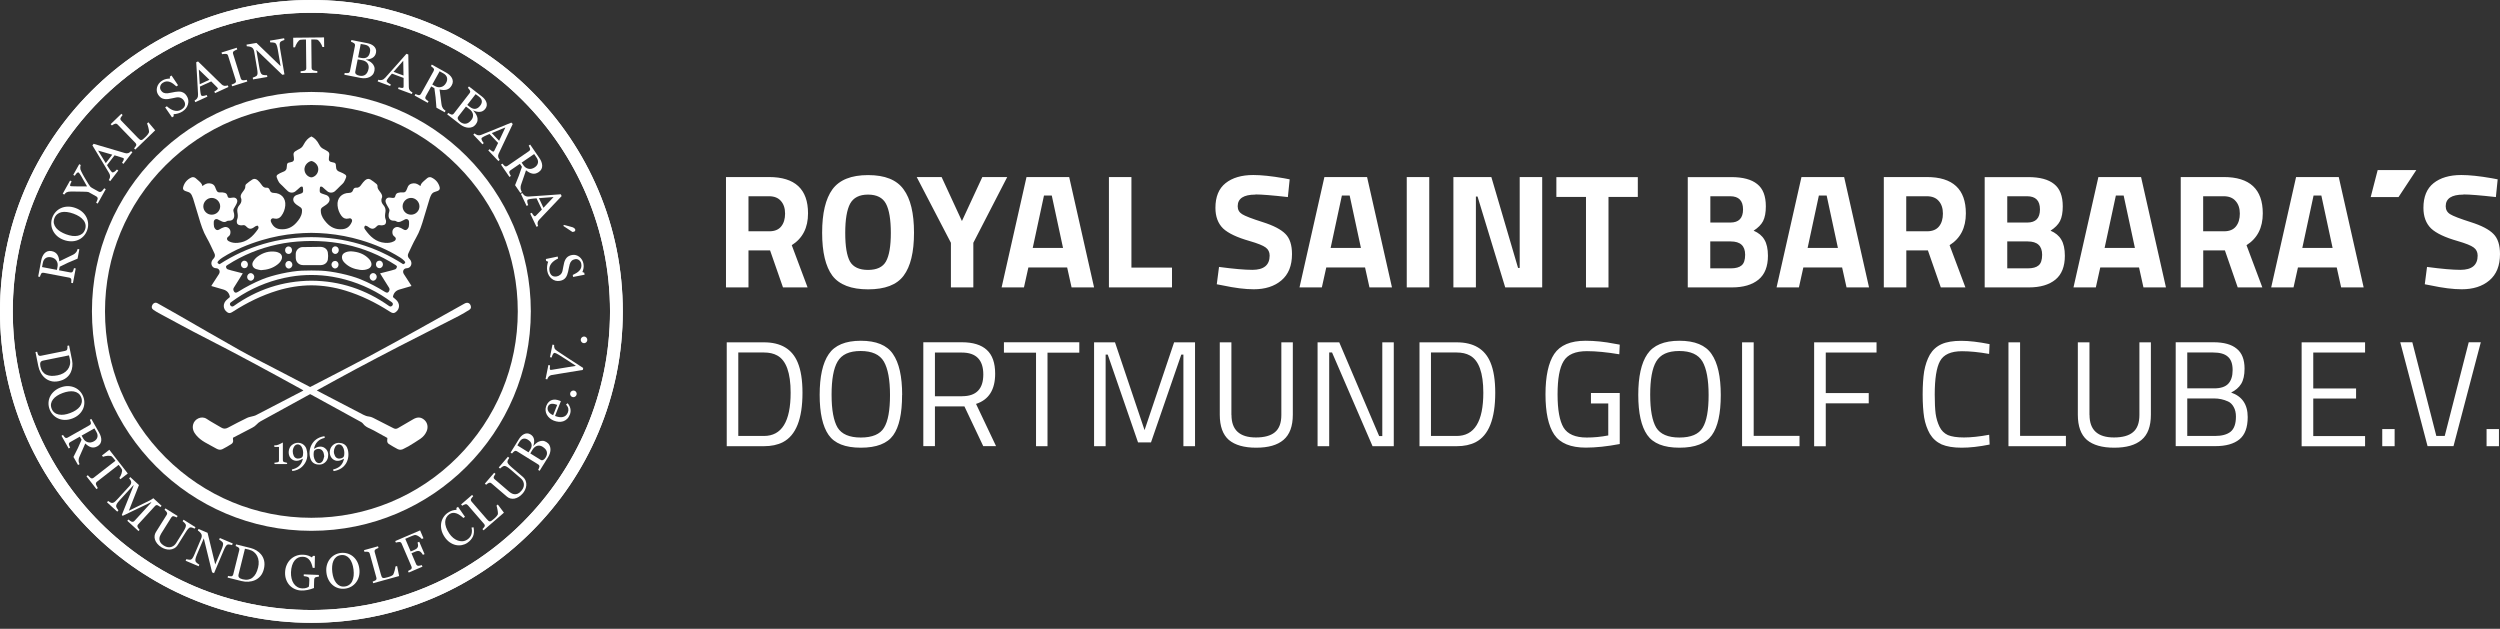 <svg width="330" height="83" viewBox="0 0 330 83" fill="none" xmlns="http://www.w3.org/2000/svg">
<rect x="0" y="0" width="330" height="83" fill="#333333" stroke="none"/>
<path d="M98.8 33.055V37.938H95.83V23.369H101.503C104.938 23.369 106.66 24.966 106.66 28.162C106.66 30.066 105.948 31.457 104.512 32.364L106.601 37.938H103.354L101.651 33.055H98.79H98.8ZM101.552 30.53C102.255 30.53 102.78 30.313 103.116 29.889C103.463 29.465 103.631 28.892 103.631 28.192C103.631 27.492 103.443 26.939 103.077 26.525C102.72 26.111 102.196 25.904 101.513 25.904H98.8V30.53H101.552ZM112.194 34.515C112.62 35.255 113.422 35.629 114.58 35.629C115.739 35.629 116.531 35.255 116.946 34.515C117.372 33.755 117.59 32.503 117.59 30.747C117.59 28.991 117.372 27.689 116.946 26.89C116.521 26.091 115.729 25.687 114.58 25.687C113.432 25.687 112.65 26.091 112.214 26.89C111.789 27.689 111.571 28.971 111.571 30.747C111.571 32.522 111.779 33.755 112.194 34.515ZM119.273 36.399C118.372 37.602 116.808 38.194 114.59 38.194C112.373 38.194 110.799 37.592 109.878 36.399C108.977 35.186 108.522 33.292 108.522 30.717C108.522 28.143 108.977 26.239 109.878 24.996C110.799 23.743 112.363 23.112 114.59 23.112C116.818 23.112 118.372 23.743 119.273 24.996C120.193 26.239 120.649 28.143 120.649 30.717C120.649 33.292 120.193 35.176 119.273 36.399ZM128.49 37.938H125.52V32.049L121.005 23.369H124.292L126.975 29.178L129.668 23.369H132.954L128.48 32.049V37.938H128.49ZM132.212 37.938L135.499 23.369H141.132L144.418 37.938H141.448L140.864 35.304H135.746L135.162 37.938H132.192H132.212ZM137.805 25.815L136.32 32.729H140.32L138.835 25.815H137.805ZM154.694 37.938H146.378V23.369H149.348V35.324H154.704V37.938H154.694ZM165.723 25.687C164.159 25.687 163.376 26.2 163.376 27.225C163.376 27.679 163.574 28.034 163.961 28.271C164.347 28.517 165.247 28.863 166.673 29.317C168.109 29.77 169.108 30.293 169.683 30.885C170.257 31.457 170.544 32.345 170.544 33.538C170.544 35.067 170.079 36.221 169.148 37.01C168.217 37.8 167 38.184 165.495 38.184C164.376 38.184 163.01 38.017 161.387 37.671L160.614 37.523L160.911 35.235C162.832 35.491 164.297 35.62 165.317 35.62C166.831 35.62 167.594 34.988 167.594 33.736C167.594 33.282 167.416 32.917 167.059 32.66C166.713 32.404 166.02 32.128 164.97 31.822C163.307 31.349 162.129 30.796 161.446 30.155C160.773 29.494 160.436 28.587 160.436 27.433C160.436 25.973 160.882 24.888 161.773 24.177C162.664 23.467 163.881 23.102 165.426 23.102C166.485 23.102 167.831 23.24 169.465 23.526L170.237 23.674L169.999 26.012C167.98 25.785 166.554 25.667 165.723 25.667V25.687ZM171.534 37.938L174.821 23.369H180.454L183.74 37.938H180.77L180.186 35.304H175.068L174.484 37.938H171.514H171.534ZM177.127 25.815L175.642 32.729H179.642L178.157 25.815H177.127ZM185.691 37.938V23.369H188.661V37.938H185.691ZM191.848 37.938V23.369H196.858L200.382 35.363H200.6V23.369H203.57V37.938H198.689L195.036 25.943H194.818V37.938H191.848ZM205.441 25.992V23.378H216.192V25.992H212.321V37.947H209.351V25.992H205.441ZM222.795 23.378H228.537C230.052 23.378 231.2 23.684 231.952 24.296C232.715 24.897 233.091 25.874 233.091 27.235C233.091 28.054 232.972 28.695 232.725 29.188C232.477 29.662 232.061 30.076 231.477 30.451C232.121 30.727 232.596 31.112 232.893 31.625C233.21 32.138 233.368 32.858 233.368 33.765C233.368 35.176 232.952 36.231 232.121 36.912C231.289 37.592 230.121 37.938 228.616 37.938H222.785V23.369L222.795 23.378ZM228.468 31.861H225.755V35.422H228.468C229.111 35.422 229.586 35.294 229.883 35.038C230.2 34.781 230.359 34.308 230.359 33.627C230.359 32.453 229.725 31.871 228.468 31.871V31.861ZM228.388 25.904H225.765V29.376H228.408C229.527 29.376 230.081 28.794 230.081 27.64C230.081 26.485 229.517 25.904 228.388 25.904ZM234.507 37.938L237.793 23.369H243.426L246.713 37.938H243.743L243.159 35.304H238.041L237.457 37.938H234.487H234.507ZM240.09 25.815L238.605 32.729H242.605L241.12 25.815H240.09ZM251.633 33.055V37.938H248.663V23.369H254.336C257.771 23.369 259.494 24.966 259.494 28.162C259.494 30.066 258.781 31.457 257.345 32.364L259.434 37.938H256.187L254.484 33.055H251.623H251.633ZM254.375 30.53C255.078 30.53 255.603 30.313 255.949 29.889C256.296 29.465 256.464 28.892 256.464 28.192C256.464 27.492 256.276 26.939 255.91 26.525C255.553 26.111 255.029 25.904 254.336 25.904H251.623V30.53H254.375ZM261.988 23.378H267.73C269.255 23.378 270.393 23.684 271.146 24.296C271.908 24.897 272.284 25.874 272.284 27.235C272.284 28.054 272.165 28.695 271.918 29.188C271.67 29.662 271.255 30.076 270.671 30.451C271.314 30.727 271.789 31.112 272.086 31.625C272.403 32.138 272.561 32.858 272.561 33.765C272.561 35.176 272.146 36.231 271.314 36.912C270.482 37.592 269.314 37.938 267.809 37.938H261.978V23.369L261.988 23.378ZM267.671 31.861H264.958V35.422H267.671C268.314 35.422 268.79 35.294 269.087 35.038C269.403 34.781 269.562 34.308 269.562 33.627C269.562 32.453 268.928 31.871 267.671 31.871V31.861ZM267.582 25.904H264.958V29.376H267.602C268.72 29.376 269.275 28.794 269.275 27.64C269.275 26.485 268.71 25.904 267.572 25.904H267.582ZM273.7 37.938L276.987 23.369H282.62L285.906 37.938H282.936L282.352 35.304H277.234L276.65 37.938H273.68H273.7ZM279.293 25.815L277.808 32.729H281.808L280.323 25.815H279.293ZM290.826 33.055V37.938H287.857V23.369H293.529C296.964 23.369 298.687 24.966 298.687 28.162C298.687 30.066 297.974 31.457 296.539 32.364L298.628 37.938H295.38L293.688 33.055H290.826ZM293.579 30.53C294.282 30.53 294.806 30.313 295.143 29.889C295.489 29.465 295.658 28.892 295.658 28.192C295.658 27.492 295.469 26.939 295.093 26.525C294.737 26.111 294.212 25.904 293.529 25.904H290.817V30.53H293.569H293.579ZM299.796 37.938L303.082 23.369H308.715L312.002 37.938H309.032L308.448 35.304H303.33L302.746 37.938H299.776H299.796ZM305.389 25.815L303.904 32.729H307.904L306.419 25.815H305.389ZM313.853 22.451H318.952L316.606 26.012H312.933L313.853 22.451ZM325.179 25.687C323.615 25.687 322.833 26.2 322.833 27.225C322.833 27.679 323.031 28.034 323.417 28.271C323.803 28.517 324.704 28.863 326.129 29.317C327.565 29.77 328.565 30.293 329.139 30.885C329.713 31.457 330 32.345 330 33.538C330 35.067 329.535 36.221 328.604 37.01C327.674 37.8 326.456 38.184 324.951 38.184C323.832 38.184 322.466 38.017 320.843 37.671L320.071 37.523L320.367 35.235C322.288 35.491 323.753 35.62 324.773 35.62C326.297 35.62 327.05 34.988 327.05 33.736C327.05 33.282 326.872 32.917 326.515 32.66C326.169 32.404 325.476 32.128 324.426 31.822C322.763 31.349 321.585 30.796 320.902 30.155C320.229 29.494 319.892 28.587 319.892 27.433C319.892 25.973 320.338 24.888 321.229 24.177C322.12 23.467 323.337 23.102 324.882 23.102C325.941 23.102 327.287 23.24 328.921 23.526L329.693 23.674L329.456 26.012C327.436 25.785 326.01 25.667 325.179 25.667V25.687Z" fill="white"/>
<path d="M100.84 58.898H95.929V45.188H100.84C103.077 45.188 104.562 46.075 105.294 47.841C105.72 48.857 105.928 50.189 105.928 51.846C105.928 55.298 105.067 57.468 103.344 58.366C102.651 58.721 101.82 58.898 100.84 58.898ZM104.364 51.836C104.364 49.202 103.77 47.565 102.592 46.924C102.117 46.657 101.532 46.529 100.84 46.529H97.454V57.547H100.84C103.186 57.547 104.364 55.643 104.364 51.836ZM109.769 52.102C109.769 54.114 110.036 55.555 110.561 56.442C111.096 57.31 112.115 57.754 113.63 57.754C115.145 57.754 116.174 57.32 116.689 56.462C117.224 55.604 117.481 54.164 117.481 52.142C117.481 50.12 117.204 48.65 116.669 47.723C116.125 46.795 115.105 46.332 113.6 46.332C112.096 46.332 111.106 46.795 110.561 47.723C110.027 48.63 109.769 50.09 109.769 52.102ZM119.075 52.142C119.075 54.588 118.689 56.354 117.907 57.449C117.125 58.543 115.699 59.096 113.63 59.096C111.561 59.096 110.155 58.534 109.373 57.409C108.591 56.285 108.195 54.519 108.195 52.122C108.195 49.725 108.591 47.91 109.393 46.746C110.185 45.572 111.601 44.98 113.63 44.98C115.66 44.98 117.075 45.562 117.867 46.726C118.679 47.89 119.085 49.696 119.085 52.142H119.075ZM123.411 53.641V58.889H121.877V45.178H126.965C128.42 45.178 129.519 45.513 130.252 46.184C130.994 46.855 131.361 47.91 131.361 49.331C131.361 51.441 130.519 52.773 128.836 53.316L131.479 58.889H129.787L127.302 53.641H123.401H123.411ZM126.995 52.3C128.866 52.3 129.796 51.343 129.796 49.429C129.796 47.516 128.856 46.539 126.975 46.539H123.411V52.309H126.995V52.3ZM132.519 46.549V45.178H142.468V46.549H138.271V58.898H136.756V46.549H132.519ZM144.418 58.898V45.188H147.18L151.081 56.778L154.982 45.188H157.744V58.898H156.209V46.805H155.932L151.932 58.395H150.22L146.22 46.805H145.943V58.898H144.409H144.418ZM162.555 54.775C162.555 56.758 163.634 57.745 165.782 57.745C166.891 57.745 167.732 57.518 168.287 57.054C168.861 56.581 169.138 55.821 169.138 54.775V45.188H170.653V54.736C170.653 56.265 170.237 57.38 169.415 58.07C168.604 58.76 167.406 59.096 165.812 59.096C164.218 59.096 163.02 58.751 162.208 58.07C161.416 57.38 161.01 56.275 161.01 54.736V45.188H162.545V54.775H162.555ZM173.92 58.898V45.188H176.781L182.048 57.557H182.463V45.188H183.978V58.898H181.176L175.831 46.529H175.454V58.898H173.92ZM192.284 58.898H187.374V45.188H192.284C194.521 45.188 196.006 46.075 196.739 47.841C197.165 48.857 197.372 50.189 197.372 51.846C197.372 55.298 196.511 57.468 194.789 58.366C194.096 58.721 193.264 58.898 192.284 58.898ZM195.798 51.836C195.798 49.202 195.204 47.565 194.026 46.924C193.551 46.657 192.967 46.529 192.274 46.529H188.888V57.547H192.274C194.62 57.547 195.798 55.643 195.798 51.836ZM210.005 53.246V51.875H213.806V58.612C212.133 58.928 210.648 59.086 209.331 59.086C207.332 59.086 205.936 58.514 205.154 57.36C204.382 56.206 204.005 54.44 204.005 52.053C204.005 49.666 204.391 47.871 205.154 46.726C205.936 45.562 207.312 44.98 209.292 44.98C210.519 44.98 211.806 45.109 213.133 45.375L213.806 45.493L213.747 46.766C212.103 46.49 210.678 46.352 209.47 46.352C207.945 46.352 206.916 46.795 206.391 47.683C205.857 48.551 205.599 50.011 205.599 52.063C205.599 54.114 205.866 55.555 206.391 56.442C206.926 57.31 207.945 57.754 209.45 57.754C210.381 57.754 211.331 57.666 212.291 57.478V53.256H210.005V53.246ZM217.825 52.102C217.825 54.114 218.093 55.555 218.617 56.442C219.152 57.31 220.172 57.754 221.686 57.754C223.201 57.754 224.231 57.32 224.745 56.462C225.28 55.604 225.537 54.164 225.537 52.142C225.537 50.12 225.26 48.65 224.726 47.723C224.181 46.795 223.161 46.332 221.657 46.332C220.152 46.332 219.162 46.795 218.617 47.723C218.083 48.63 217.825 50.09 217.825 52.102ZM227.141 52.142C227.141 54.588 226.755 56.354 225.963 57.449C225.181 58.543 223.755 59.096 221.686 59.096C219.617 59.096 218.212 58.534 217.429 57.409C216.647 56.285 216.251 54.519 216.251 52.122C216.251 49.725 216.647 47.91 217.449 46.746C218.241 45.572 219.657 44.98 221.686 44.98C223.716 44.98 225.132 45.562 225.923 46.726C226.735 47.89 227.141 49.696 227.141 52.142ZM237.526 58.898H229.953V45.188H231.487V57.537H237.536V58.908L237.526 58.898ZM239.466 58.898V45.188H247.703V46.539H241.001V51.885H246.673V53.237H241.001V58.908H239.466V58.898ZM262.622 58.681C261.256 58.958 260.028 59.096 258.939 59.096C257.85 59.096 256.969 58.948 256.296 58.662C255.633 58.356 255.118 57.892 254.742 57.271C254.385 56.64 254.128 55.92 253.989 55.111C253.861 54.292 253.791 53.276 253.791 52.063C253.791 50.849 253.861 49.834 253.989 49.015C254.138 48.186 254.385 47.447 254.742 46.815C255.118 46.184 255.633 45.72 256.296 45.424C256.959 45.128 257.821 44.99 258.88 44.99C259.939 44.99 261.187 45.138 262.622 45.424L262.563 46.717C261.226 46.48 260.028 46.361 258.979 46.361C257.524 46.361 256.554 46.795 256.078 47.673C255.613 48.532 255.385 50.001 255.385 52.092C255.385 53.138 255.425 53.976 255.504 54.608C255.593 55.239 255.771 55.821 256.019 56.334C256.266 56.837 256.633 57.202 257.118 57.429C257.613 57.636 258.316 57.745 259.246 57.745C260.177 57.745 261.296 57.626 262.573 57.389L262.632 58.701L262.622 58.681ZM272.7 58.898H265.117V45.188H266.651V57.537H272.7V58.908V58.898ZM275.818 54.775C275.818 56.758 276.898 57.745 279.046 57.745C280.155 57.745 280.996 57.518 281.55 57.054C282.125 56.581 282.402 55.821 282.402 54.775V45.188H283.917V54.736C283.917 56.265 283.511 57.38 282.679 58.07C281.867 58.76 280.669 59.096 279.076 59.096C277.482 59.096 276.284 58.751 275.472 58.07C274.68 57.38 274.274 56.275 274.274 54.736V45.188H275.809V54.775H275.818ZM287.193 45.178H292.183C293.549 45.178 294.569 45.464 295.242 46.026C295.935 46.578 296.281 47.456 296.281 48.66C296.281 49.518 296.133 50.189 295.826 50.682C295.529 51.155 295.093 51.53 294.509 51.816C295.965 52.319 296.697 53.394 296.697 55.052C296.697 56.423 296.331 57.409 295.598 58.001C294.866 58.593 293.816 58.889 292.44 58.889H287.193V45.178ZM292.282 52.596H288.718V57.547H292.381C293.282 57.547 293.965 57.36 294.43 56.995C294.905 56.61 295.143 55.949 295.143 54.992C295.143 54.489 295.044 54.065 294.846 53.72C294.658 53.375 294.41 53.128 294.094 52.99C293.509 52.724 292.906 52.596 292.282 52.596ZM292.123 46.529H288.718V51.264H292.262C293.113 51.264 293.727 51.066 294.113 50.672C294.509 50.258 294.707 49.656 294.707 48.847C294.707 48.038 294.499 47.437 294.074 47.081C293.658 46.707 293.014 46.529 292.123 46.529ZM303.815 58.898V45.188H312.19V46.539H305.35V51.274H311.002V52.605H305.35V57.557H312.19V58.908H303.815V58.898ZM314.457 58.898V56.64H316.091V58.898H314.457ZM325.872 45.178H327.466L323.862 58.889H320.437L316.833 45.178H318.427L321.595 57.547H322.704L325.872 45.178ZM328.228 58.898V56.64H329.862V58.898H328.228Z" fill="white"/>
<g clip-path="url(#clip0_280_1603)">
<path d="M41.104 1.686C62.875 1.686 80.523 19.333 80.523 41.104C80.523 62.875 62.875 80.523 41.104 80.523C19.333 80.523 1.686 62.873 1.686 41.104C1.686 19.335 19.333 1.686 41.104 1.686ZM41.104 0C35.557 0 30.174 1.087 25.104 3.23C20.21 5.301 15.815 8.263 12.039 12.039C8.266 15.813 5.301 20.21 3.23 25.104C1.087 30.171 0 35.555 0 41.104C0 46.654 1.087 52.035 3.23 57.104C5.301 61.999 8.263 66.394 12.039 70.169C15.813 73.943 20.21 76.907 25.104 78.979C30.174 81.121 35.557 82.209 41.104 82.209C46.652 82.209 52.035 81.121 57.104 78.979C61.999 76.907 66.394 73.945 70.169 70.169C73.943 66.396 76.907 61.999 78.979 57.104C81.121 52.035 82.209 46.652 82.209 41.104C82.209 35.557 81.121 30.174 78.979 25.104C76.907 20.21 73.945 15.815 70.169 12.039C66.396 8.266 61.999 5.301 57.104 3.23C52.035 1.087 46.652 0 41.104 0Z" fill="white"/>
<path d="M41.102 12.137C25.106 12.137 12.136 25.107 12.136 41.103C12.136 57.099 25.106 70.069 41.102 70.069C57.098 70.069 70.068 57.101 70.068 41.103C70.068 25.105 57.1 12.137 41.102 12.137ZM60.368 60.369C55.223 65.514 48.38 68.348 41.102 68.348C33.825 68.348 26.984 65.514 21.838 60.369C16.693 55.224 13.86 48.38 13.86 41.103C13.86 33.825 16.693 26.984 21.838 21.839C26.984 16.694 33.827 13.86 41.102 13.86C48.377 13.86 55.223 16.694 60.368 21.839C65.513 26.984 68.347 33.828 68.347 41.103C68.347 48.378 65.513 55.224 60.368 60.369Z" fill="white"/>
<path d="M78.977 25.104C76.905 20.208 73.943 15.813 70.167 12.039C66.394 8.263 61.999 5.301 57.102 3.23C52.035 1.087 46.652 0 41.102 0C35.553 0 30.171 1.087 25.104 3.23C20.208 5.301 15.813 8.263 12.039 12.039C8.263 15.813 5.301 20.208 3.23 25.104C1.087 30.171 0 35.555 0 41.102C0 46.65 1.087 52.035 3.23 57.102C5.301 61.999 8.263 66.394 12.039 70.167C15.813 73.943 20.208 76.905 25.104 78.977C30.171 81.119 35.555 82.206 41.102 82.206C46.65 82.206 52.035 81.119 57.102 78.977C61.999 76.905 66.394 73.943 70.167 70.167C73.943 66.394 76.905 61.999 78.977 57.102C81.119 52.035 82.206 46.652 82.206 41.102C82.206 35.553 81.119 30.171 78.977 25.104ZM41.102 80.521C19.333 80.521 1.686 62.873 1.686 41.102C1.686 19.331 19.333 1.686 41.102 1.686C62.871 1.686 80.521 19.333 80.521 41.102C80.521 62.871 62.873 80.521 41.102 80.521Z" fill="white"/>
<path d="M40.053 51.535C39.939 51.47 39.849 51.415 39.754 51.364C35.493 49.017 31.218 46.698 26.884 44.487C24.883 43.468 22.917 42.381 20.937 41.319C20.707 41.197 20.488 41.053 20.269 40.91C20.018 40.746 19.965 40.495 20.119 40.231C20.267 39.977 20.53 39.884 20.785 40.025C21.674 40.52 22.561 41.022 23.444 41.527C26.189 43.101 28.922 44.698 31.682 46.245C33.186 47.087 34.733 47.854 36.262 48.653C37.813 49.462 39.368 50.269 40.938 51.086C41.334 50.882 41.738 50.676 42.139 50.467C44.364 49.31 46.597 48.168 48.809 46.988C50.91 45.867 52.992 44.711 55.075 43.558C57.159 42.406 59.232 41.236 61.312 40.074C61.695 39.859 62.03 39.983 62.142 40.379C62.209 40.615 62.157 40.771 61.925 40.912C61.478 41.184 61.036 41.462 60.572 41.7C57.96 43.04 55.337 44.359 52.726 45.703C50.758 46.717 48.801 47.747 46.848 48.79C45.259 49.637 43.685 50.513 42.105 51.377C42.019 51.423 41.936 51.476 41.818 51.546C42.385 51.843 42.914 52.119 43.443 52.395C44.952 53.181 46.46 53.962 47.967 54.75C48.2 54.873 48.438 54.955 48.706 54.982C48.885 55.001 49.068 55.064 49.231 55.144C50.135 55.595 51.034 56.053 51.93 56.52C52.14 56.63 52.322 56.632 52.52 56.518C53.188 56.128 53.86 55.745 54.525 55.351C55.088 55.016 55.56 55.033 56.009 55.422C56.43 55.789 56.55 56.379 56.318 56.923C56.141 57.338 55.851 57.671 55.49 57.921C54.98 58.275 54.443 58.591 53.912 58.916C53.718 59.034 53.499 59.11 53.308 59.228C53.038 59.394 52.753 59.413 52.488 59.28C52.092 59.08 51.713 58.844 51.333 58.61C51.154 58.499 51.091 58.317 51.114 58.105C51.125 58.014 51.127 57.923 51.133 57.812C50.539 57.483 49.951 57.157 49.361 56.832C49.191 56.739 49.02 56.649 48.841 56.575C48.47 56.421 48.133 56.23 47.893 55.892C47.832 55.808 47.73 55.745 47.636 55.692C45.423 54.477 43.209 53.263 40.995 52.051C40.98 52.043 40.963 52.041 40.927 52.03C40.306 52.372 39.672 52.719 39.039 53.065C37.489 53.914 35.938 54.759 34.392 55.616C34.198 55.724 34.016 55.873 33.867 56.038C33.703 56.217 33.519 56.345 33.306 56.455C32.453 56.891 31.606 57.34 30.755 57.782C30.755 57.888 30.74 57.966 30.757 58.035C30.82 58.279 30.742 58.486 30.544 58.61C30.163 58.855 29.771 59.084 29.366 59.287C29.116 59.411 28.848 59.379 28.593 59.234C28.081 58.943 27.552 58.68 27.045 58.383C26.606 58.128 26.204 57.818 25.88 57.424C25.549 57.024 25.363 56.579 25.488 56.046C25.66 55.304 26.6 54.833 27.283 55.292C27.902 55.709 28.572 56.053 29.21 56.442C29.514 56.628 29.782 56.621 30.1 56.449C30.928 56 31.77 55.576 32.615 55.161C32.822 55.06 33.06 55.024 33.285 54.961C33.437 54.917 33.603 54.9 33.74 54.828C35.803 53.762 37.864 52.688 39.924 51.615C39.96 51.596 39.992 51.571 40.051 51.531L40.053 51.535Z" fill="white"/>
<path d="M42.842 57.595C42.853 57.651 42.864 57.689 42.866 57.732C42.866 57.755 42.853 57.778 42.844 57.805C42.08 57.976 41.614 58.444 41.441 59.249C41.519 59.209 41.568 59.185 41.612 59.158C42.035 58.895 42.529 58.882 42.868 59.137C43.287 59.451 43.39 59.887 43.293 60.374C43.19 60.907 42.731 61.299 42.223 61.324C41.583 61.355 41.146 61.084 40.965 60.502C40.607 59.35 41.159 57.871 42.714 57.595C42.745 57.588 42.781 57.595 42.842 57.595ZM42.798 60.23C42.76 60.026 42.752 59.872 42.699 59.735C42.653 59.615 42.575 59.493 42.48 59.404C42.172 59.122 41.486 59.27 41.424 59.638C41.353 60.06 41.403 60.481 41.639 60.85C41.886 61.235 42.381 61.229 42.604 60.827C42.71 60.635 42.743 60.405 42.798 60.233V60.23Z" fill="white"/>
<path d="M38.582 62.173C38.563 62.105 38.546 62.05 38.525 61.972C39.294 61.802 39.813 61.378 39.979 60.55C39.914 60.58 39.872 60.594 39.834 60.616C39.252 60.968 38.662 60.875 38.306 60.394C38.007 59.99 38.011 59.147 38.542 58.728C39.221 58.191 40.202 58.446 40.451 59.273C40.714 60.15 40.546 60.955 39.872 61.612C39.545 61.93 39.054 62.137 38.582 62.173ZM40.015 59.775C40.011 59.564 39.979 59.246 39.802 58.964C39.547 58.559 39.054 58.553 38.816 58.964C38.591 59.354 38.591 59.773 38.778 60.177C38.921 60.483 39.227 60.592 39.57 60.504C39.907 60.418 40.015 60.266 40.013 59.775H40.015Z" fill="white"/>
<path d="M44.018 62.165C44.005 62.111 43.989 62.051 43.97 61.974C44.73 61.797 45.242 61.377 45.409 60.556C45.324 60.593 45.276 60.614 45.23 60.64C44.675 60.954 44.13 60.88 43.774 60.442C43.422 60.012 43.451 59.285 43.843 58.857C44.176 58.495 44.589 58.392 45.061 58.495C45.533 58.598 45.807 58.923 45.916 59.365C46.211 60.551 45.668 61.921 44.086 62.178C44.071 62.18 44.052 62.174 44.018 62.167V62.165ZM45.451 59.78C45.447 59.565 45.411 59.26 45.246 58.984C44.992 58.556 44.473 58.552 44.237 58.988C44.026 59.378 44.012 59.793 44.222 60.193C44.38 60.492 44.675 60.598 45.019 60.503C45.35 60.412 45.457 60.258 45.453 59.78H45.451Z" fill="white"/>
<path d="M36.216 61.084C36.347 61.065 36.471 61.044 36.593 61.027C36.724 61.008 36.825 60.947 36.825 60.806C36.829 60.209 36.825 59.613 36.825 58.992H36.214V58.768C36.635 58.853 36.952 58.577 37.337 58.41C37.337 58.604 37.337 58.728 37.337 58.853C37.337 59.426 37.337 59.997 37.337 60.57C37.337 60.955 37.35 60.968 37.731 61.048C37.822 61.067 37.95 61.059 37.895 61.24C37.834 61.246 37.771 61.261 37.708 61.261C37.27 61.261 36.831 61.261 36.395 61.261C36.305 61.261 36.199 61.276 36.214 61.088L36.216 61.084Z" fill="white"/>
<path d="M10.473 32.905L10.24 34.142C9.759 34.334 9.34 34.511 8.986 34.673C8.632 34.835 8.263 35.012 7.882 35.208L7.793 35.678L9.249 35.954C9.325 35.969 9.393 35.969 9.456 35.956C9.517 35.944 9.57 35.901 9.616 35.83C9.639 35.794 9.664 35.729 9.696 35.634C9.728 35.539 9.751 35.459 9.766 35.392L9.995 35.436L9.627 37.376L9.397 37.332C9.403 37.279 9.409 37.204 9.416 37.102C9.424 37.001 9.422 36.932 9.414 36.89C9.399 36.82 9.365 36.765 9.317 36.725C9.268 36.685 9.203 36.658 9.119 36.643L5.8 36.013C5.724 35.998 5.655 35.996 5.594 36.007C5.531 36.017 5.478 36.059 5.432 36.133C5.402 36.184 5.37 36.251 5.339 36.333C5.307 36.418 5.282 36.487 5.267 36.548L5.038 36.504L5.44 34.387C5.476 34.193 5.531 34.014 5.604 33.851C5.676 33.689 5.771 33.546 5.885 33.426C5.996 33.308 6.129 33.224 6.283 33.169C6.437 33.116 6.611 33.108 6.81 33.146C6.987 33.179 7.138 33.236 7.263 33.316C7.389 33.396 7.49 33.498 7.57 33.622C7.644 33.736 7.703 33.868 7.745 34.016C7.787 34.165 7.817 34.325 7.833 34.498C8.177 34.33 8.463 34.188 8.697 34.077C8.931 33.965 9.214 33.83 9.549 33.668C9.696 33.599 9.808 33.529 9.884 33.466C9.959 33.401 10.025 33.335 10.077 33.266C10.115 33.215 10.151 33.15 10.183 33.068C10.214 32.986 10.235 32.918 10.248 32.863L10.478 32.907L10.473 32.905ZM6.732 33.959C6.453 33.906 6.217 33.944 6.026 34.073C5.834 34.201 5.71 34.412 5.653 34.703L5.55 35.252L7.515 35.626L7.595 35.202C7.652 34.905 7.604 34.637 7.45 34.404C7.296 34.17 7.058 34.02 6.729 33.959H6.732Z" fill="white"/>
<path d="M8.074 27.459C8.348 27.339 8.647 27.278 8.971 27.274C9.296 27.269 9.633 27.331 9.978 27.459C10.326 27.588 10.623 27.758 10.866 27.975C11.11 28.19 11.293 28.435 11.422 28.706C11.548 28.97 11.62 29.25 11.634 29.543C11.649 29.836 11.603 30.124 11.498 30.411C11.386 30.716 11.224 30.976 11.015 31.192C10.806 31.41 10.564 31.572 10.292 31.683C10.025 31.795 9.728 31.852 9.403 31.852C9.079 31.852 8.754 31.793 8.428 31.675C8.072 31.544 7.775 31.372 7.537 31.157C7.298 30.944 7.113 30.7 6.982 30.43C6.852 30.162 6.78 29.88 6.767 29.585C6.755 29.29 6.799 29.001 6.902 28.721C7.01 28.43 7.164 28.177 7.368 27.958C7.572 27.741 7.806 27.575 8.074 27.461V27.459ZM11.013 29.062C10.868 28.879 10.686 28.717 10.469 28.576C10.252 28.437 9.997 28.312 9.705 28.205C9.403 28.095 9.117 28.022 8.845 27.988C8.573 27.954 8.327 27.96 8.107 28.009C7.89 28.057 7.703 28.15 7.541 28.285C7.381 28.42 7.258 28.597 7.178 28.818C7.088 29.064 7.067 29.296 7.117 29.511C7.168 29.726 7.267 29.922 7.416 30.101C7.56 30.27 7.743 30.426 7.968 30.565C8.194 30.704 8.438 30.824 8.706 30.923C9.003 31.032 9.281 31.104 9.538 31.138C9.797 31.172 10.04 31.165 10.267 31.119C10.49 31.075 10.682 30.986 10.847 30.855C11.011 30.725 11.135 30.541 11.222 30.305C11.302 30.086 11.325 29.867 11.287 29.652C11.249 29.438 11.158 29.239 11.013 29.06V29.062Z" fill="white"/>
<path d="M10.659 21.78C10.642 21.813 10.627 21.872 10.611 21.957C10.596 22.041 10.589 22.104 10.596 22.148C10.6 22.25 10.608 22.319 10.617 22.359C10.627 22.399 10.663 22.488 10.726 22.622C10.855 22.89 10.99 23.147 11.137 23.394C11.283 23.64 11.47 23.952 11.698 24.327C11.782 24.466 11.854 24.569 11.915 24.632C11.976 24.698 12.079 24.769 12.22 24.847L13 25.281C13.069 25.319 13.137 25.34 13.202 25.34C13.267 25.34 13.335 25.317 13.404 25.267C13.442 25.235 13.501 25.174 13.581 25.083C13.661 24.993 13.72 24.915 13.756 24.854L13.96 24.967L12.896 26.876L12.692 26.762C12.717 26.708 12.755 26.621 12.806 26.51C12.854 26.396 12.884 26.314 12.89 26.263C12.901 26.179 12.888 26.109 12.852 26.055C12.816 26.002 12.764 25.953 12.69 25.913L11.698 25.361C11.666 25.345 11.601 25.332 11.498 25.323C11.394 25.315 11.28 25.309 11.152 25.307C10.865 25.298 10.554 25.292 10.216 25.288C9.879 25.284 9.591 25.281 9.348 25.284C9.203 25.286 9.089 25.296 9.007 25.313C8.925 25.332 8.845 25.359 8.767 25.399C8.712 25.429 8.659 25.473 8.609 25.528C8.558 25.583 8.516 25.635 8.482 25.686L8.278 25.572L9.249 23.832L9.454 23.946C9.348 24.144 9.285 24.289 9.262 24.382C9.241 24.474 9.249 24.533 9.292 24.557C9.302 24.563 9.325 24.569 9.361 24.573C9.397 24.578 9.441 24.582 9.498 24.586C9.561 24.588 9.635 24.59 9.719 24.592C9.803 24.592 9.884 24.597 9.959 24.599C10.181 24.605 10.402 24.607 10.623 24.607C10.844 24.607 11.135 24.607 11.491 24.607C11.175 24.036 10.924 23.596 10.741 23.286C10.558 22.976 10.44 22.808 10.387 22.778C10.343 22.753 10.299 22.751 10.254 22.768C10.21 22.785 10.164 22.816 10.12 22.863C10.073 22.909 10.029 22.964 9.989 23.027C9.947 23.09 9.909 23.147 9.873 23.2L9.669 23.086L10.459 21.668L10.663 21.782L10.659 21.78Z" fill="white"/>
<path d="M17.479 20.093L16.295 21.631L16.11 21.487C16.204 21.344 16.274 21.22 16.318 21.11C16.362 21.001 16.362 20.931 16.325 20.902C16.31 20.889 16.289 20.876 16.263 20.864C16.238 20.849 16.215 20.841 16.192 20.832L15.126 20.501L14.125 21.801C14.209 21.945 14.285 22.065 14.352 22.166C14.42 22.267 14.481 22.358 14.54 22.442C14.597 22.522 14.645 22.585 14.685 22.629C14.725 22.674 14.761 22.707 14.791 22.73C14.86 22.783 14.957 22.77 15.079 22.691C15.201 22.61 15.319 22.505 15.433 22.372L15.619 22.516L14.546 23.91L14.361 23.767C14.393 23.719 14.426 23.655 14.462 23.575C14.498 23.495 14.519 23.422 14.523 23.356C14.529 23.251 14.523 23.158 14.5 23.08C14.479 23.002 14.437 22.912 14.373 22.804C14.053 22.261 13.689 21.654 13.282 20.984C12.876 20.314 12.513 19.718 12.197 19.193L12.357 18.984L16.499 20.206C16.588 20.232 16.666 20.244 16.731 20.244C16.799 20.244 16.874 20.23 16.961 20.2C17.016 20.179 17.077 20.143 17.142 20.09C17.207 20.038 17.258 19.991 17.294 19.949L17.479 20.093ZM14.82 20.419L12.951 19.876L13.963 21.534L14.82 20.419Z" fill="white"/>
<path d="M19.586 16.139L20.482 17.205L17.858 19.745L17.696 19.577C17.732 19.537 17.78 19.478 17.844 19.402C17.907 19.324 17.949 19.265 17.964 19.225C17.991 19.16 17.997 19.097 17.981 19.035C17.964 18.977 17.926 18.915 17.867 18.854L15.539 16.452C15.486 16.4 15.431 16.36 15.374 16.337C15.318 16.313 15.248 16.316 15.17 16.341C15.115 16.358 15.046 16.387 14.963 16.433C14.881 16.48 14.816 16.52 14.77 16.558L14.607 16.389L16.023 15.018L16.186 15.186C16.143 15.23 16.093 15.294 16.036 15.376C15.979 15.458 15.941 15.519 15.92 15.561C15.884 15.633 15.88 15.7 15.903 15.765C15.928 15.831 15.964 15.888 16.015 15.94L18.198 18.195C18.299 18.298 18.381 18.374 18.448 18.422C18.514 18.471 18.581 18.492 18.651 18.486C18.714 18.479 18.785 18.446 18.866 18.384C18.946 18.323 19.051 18.231 19.18 18.104C19.238 18.047 19.297 17.988 19.357 17.923C19.418 17.858 19.47 17.794 19.519 17.729C19.565 17.666 19.603 17.605 19.633 17.542C19.664 17.481 19.677 17.426 19.675 17.38C19.668 17.245 19.639 17.061 19.582 16.832C19.525 16.602 19.468 16.425 19.413 16.301L19.582 16.139H19.586Z" fill="white"/>
<path d="M23.96 12.133C24.103 12.171 24.23 12.234 24.339 12.316C24.449 12.4 24.552 12.516 24.645 12.662C24.868 13.009 24.925 13.378 24.813 13.768C24.702 14.158 24.455 14.476 24.076 14.72C23.901 14.834 23.707 14.918 23.499 14.977C23.288 15.036 23.094 15.068 22.917 15.072L22.928 15.35L22.706 15.493L21.8 14.172L22.024 14.027C22.178 14.164 22.327 14.278 22.475 14.372C22.622 14.467 22.784 14.539 22.961 14.589C23.128 14.636 23.296 14.65 23.465 14.634C23.636 14.617 23.804 14.552 23.975 14.442C24.101 14.36 24.202 14.271 24.276 14.177C24.35 14.082 24.396 13.985 24.415 13.886C24.434 13.787 24.432 13.688 24.409 13.586C24.384 13.485 24.337 13.382 24.268 13.275C24.167 13.117 24.027 12.999 23.853 12.921C23.678 12.843 23.478 12.824 23.259 12.866C23.107 12.895 22.936 12.931 22.744 12.973C22.553 13.015 22.384 13.047 22.237 13.068C21.95 13.11 21.695 13.091 21.468 13.009C21.24 12.927 21.044 12.756 20.875 12.495C20.779 12.345 20.72 12.188 20.698 12.019C20.677 11.85 20.688 11.68 20.736 11.505C20.781 11.341 20.859 11.182 20.97 11.035C21.082 10.887 21.217 10.761 21.375 10.66C21.556 10.544 21.735 10.466 21.914 10.43C22.093 10.395 22.266 10.373 22.43 10.371L22.422 10.11L22.643 9.967L23.505 11.256L23.282 11.402C23.145 11.277 23.008 11.166 22.869 11.06C22.73 10.957 22.584 10.875 22.433 10.818C22.285 10.763 22.133 10.74 21.977 10.748C21.822 10.759 21.661 10.816 21.495 10.923C21.32 11.037 21.206 11.189 21.156 11.381C21.105 11.572 21.131 11.749 21.236 11.912C21.345 12.082 21.476 12.196 21.628 12.257C21.779 12.318 21.954 12.335 22.15 12.31C22.327 12.287 22.496 12.257 22.656 12.221C22.816 12.185 22.974 12.154 23.13 12.129C23.271 12.105 23.412 12.091 23.556 12.086C23.697 12.082 23.832 12.095 23.96 12.126V12.133Z" fill="white"/>
<path d="M30.15 11.485L28.385 12.294L28.288 12.081C28.439 11.999 28.559 11.921 28.648 11.843C28.736 11.765 28.772 11.706 28.751 11.662C28.743 11.643 28.73 11.622 28.715 11.598C28.698 11.575 28.684 11.554 28.667 11.537L27.879 10.747L26.387 11.43C26.396 11.594 26.406 11.738 26.419 11.858C26.431 11.978 26.444 12.087 26.457 12.188C26.469 12.285 26.484 12.363 26.499 12.422C26.514 12.481 26.528 12.528 26.545 12.561C26.581 12.641 26.674 12.675 26.819 12.66C26.965 12.648 27.118 12.608 27.281 12.542L27.378 12.755L25.778 13.488L25.681 13.276C25.732 13.248 25.791 13.206 25.86 13.151C25.93 13.097 25.983 13.042 26.016 12.987C26.071 12.896 26.107 12.812 26.124 12.732C26.141 12.654 26.147 12.553 26.141 12.429C26.109 11.799 26.071 11.091 26.025 10.309C25.979 9.527 25.936 8.83 25.901 8.219L26.141 8.109L29.236 11.124C29.301 11.188 29.364 11.236 29.423 11.266C29.482 11.295 29.558 11.318 29.647 11.333C29.706 11.339 29.775 11.335 29.86 11.32C29.942 11.306 30.009 11.289 30.06 11.268L30.157 11.48L30.15 11.485ZM27.645 10.532L26.246 9.18L26.366 11.118L27.643 10.532H27.645Z" fill="white"/>
<path d="M32.645 10.759L30.637 11.389L30.567 11.166C30.622 11.145 30.702 11.111 30.808 11.071C30.913 11.031 30.982 10.993 31.023 10.961C31.084 10.913 31.122 10.86 31.138 10.803C31.155 10.746 31.151 10.677 31.124 10.593L30.11 7.363C30.087 7.289 30.058 7.232 30.017 7.19C29.98 7.148 29.912 7.125 29.815 7.116C29.744 7.11 29.657 7.112 29.556 7.12C29.455 7.129 29.373 7.139 29.309 7.154L29.24 6.931L31.248 6.301L31.317 6.524C31.252 6.547 31.178 6.579 31.092 6.621C31.006 6.663 30.934 6.705 30.873 6.747C30.801 6.798 30.761 6.855 30.751 6.92C30.74 6.986 30.746 7.053 30.77 7.122L31.781 10.348C31.802 10.418 31.838 10.475 31.884 10.517C31.931 10.561 31.996 10.586 32.08 10.595C32.129 10.597 32.207 10.595 32.312 10.582C32.417 10.569 32.506 10.555 32.575 10.536L32.645 10.759Z" fill="white"/>
<path d="M37.544 5.277C37.482 5.289 37.394 5.323 37.274 5.376C37.154 5.428 37.069 5.479 37.021 5.521C36.952 5.588 36.918 5.7 36.916 5.86C36.916 6.018 36.935 6.216 36.975 6.452L37.548 9.823L37.265 9.872L33.835 6.579L34.238 8.955C34.282 9.221 34.335 9.423 34.392 9.56C34.448 9.697 34.518 9.79 34.598 9.838C34.655 9.878 34.767 9.903 34.929 9.918C35.091 9.933 35.199 9.937 35.249 9.931L35.289 10.16L33.401 10.481L33.361 10.251C33.418 10.236 33.513 10.198 33.646 10.137C33.778 10.076 33.858 10.028 33.888 9.992C33.953 9.918 33.989 9.817 33.998 9.688C34.004 9.56 33.983 9.345 33.932 9.044L33.547 6.775C33.53 6.676 33.496 6.579 33.443 6.484C33.393 6.391 33.332 6.322 33.264 6.277C33.174 6.218 33.058 6.176 32.917 6.147C32.776 6.119 32.662 6.109 32.58 6.119L32.54 5.89L33.856 5.666L37.042 8.738L36.669 6.547C36.623 6.279 36.572 6.075 36.513 5.938C36.454 5.801 36.389 5.713 36.315 5.677C36.248 5.645 36.142 5.622 35.997 5.607C35.854 5.593 35.744 5.588 35.673 5.595L35.633 5.365L37.506 5.047L37.546 5.277H37.544Z" fill="white"/>
<path d="M42.788 6.204H42.56C42.539 6.128 42.503 6.033 42.45 5.926C42.398 5.818 42.339 5.715 42.273 5.62C42.206 5.519 42.132 5.433 42.054 5.357C41.976 5.281 41.901 5.239 41.827 5.228C41.759 5.22 41.673 5.216 41.57 5.211C41.467 5.207 41.37 5.207 41.283 5.207H41.091L41.131 8.945C41.131 9.017 41.148 9.084 41.18 9.143C41.212 9.204 41.266 9.248 41.342 9.282C41.382 9.297 41.464 9.318 41.591 9.341C41.717 9.366 41.816 9.379 41.886 9.381V9.615L39.682 9.638V9.404C39.741 9.4 39.834 9.389 39.96 9.375C40.086 9.36 40.173 9.343 40.221 9.322C40.293 9.293 40.346 9.25 40.379 9.198C40.413 9.143 40.43 9.071 40.428 8.981L40.388 5.216H40.196C40.129 5.218 40.044 5.222 39.943 5.226C39.842 5.23 39.745 5.239 39.654 5.251C39.583 5.262 39.507 5.306 39.431 5.384C39.353 5.462 39.284 5.553 39.218 5.652C39.153 5.751 39.096 5.856 39.048 5.968C38.999 6.079 38.963 6.172 38.944 6.244H38.715L38.702 4.98L42.775 4.938L42.79 6.206L42.788 6.204Z" fill="white"/>
<path d="M49.134 8.37C49.25 8.486 49.336 8.627 49.397 8.791C49.456 8.956 49.467 9.141 49.425 9.35C49.382 9.562 49.3 9.739 49.176 9.878C49.051 10.018 48.906 10.123 48.738 10.194C48.573 10.266 48.396 10.308 48.202 10.325C48.011 10.34 47.817 10.329 47.623 10.291L45.453 9.864L45.497 9.634C45.55 9.64 45.628 9.647 45.729 9.651C45.83 9.655 45.906 9.653 45.952 9.642C46.024 9.626 46.081 9.594 46.119 9.55C46.157 9.506 46.184 9.442 46.199 9.362L46.85 6.067C46.864 5.993 46.864 5.926 46.85 5.867C46.835 5.806 46.797 5.751 46.73 5.702C46.671 5.658 46.603 5.618 46.527 5.585C46.452 5.551 46.386 5.528 46.334 5.513L46.378 5.283L48.493 5.7C48.657 5.732 48.809 5.78 48.955 5.842C49.098 5.903 49.228 5.989 49.349 6.096C49.46 6.198 49.545 6.32 49.601 6.465C49.658 6.611 49.669 6.775 49.631 6.96C49.599 7.123 49.542 7.26 49.458 7.373C49.376 7.487 49.273 7.58 49.148 7.649C49.033 7.717 48.904 7.765 48.765 7.801C48.626 7.835 48.478 7.854 48.322 7.856L48.316 7.885C48.445 7.925 48.586 7.989 48.738 8.071C48.889 8.153 49.022 8.252 49.13 8.368L49.134 8.37ZM48.649 9.078C48.702 8.806 48.655 8.566 48.508 8.355C48.361 8.144 48.118 8.005 47.779 7.94C47.64 7.913 47.524 7.892 47.429 7.877C47.334 7.862 47.263 7.849 47.214 7.843L46.896 9.457C46.869 9.592 46.905 9.706 46.999 9.796C47.096 9.887 47.242 9.952 47.438 9.99C47.758 10.053 48.023 10.009 48.23 9.855C48.436 9.701 48.578 9.442 48.649 9.078ZM48.489 7.525C48.586 7.447 48.662 7.356 48.714 7.253C48.767 7.15 48.809 7.021 48.839 6.872C48.889 6.619 48.86 6.408 48.75 6.238C48.641 6.067 48.438 5.953 48.141 5.894C48.072 5.882 47.985 5.865 47.88 5.848C47.775 5.831 47.686 5.816 47.617 5.804L47.269 7.567L47.678 7.647C47.855 7.681 48.009 7.689 48.143 7.668C48.278 7.647 48.392 7.599 48.489 7.525Z" fill="white"/>
<path d="M54.367 12.411L52.545 11.739L52.625 11.52C52.789 11.568 52.93 11.598 53.048 11.606C53.166 11.615 53.232 11.596 53.248 11.551C53.255 11.533 53.261 11.509 53.267 11.482C53.274 11.454 53.276 11.427 53.276 11.404V10.287L51.736 9.72C51.624 9.843 51.531 9.952 51.455 10.045C51.38 10.14 51.31 10.226 51.249 10.306C51.19 10.384 51.144 10.45 51.114 10.502C51.083 10.555 51.061 10.597 51.049 10.633C51.019 10.715 51.059 10.803 51.173 10.896C51.287 10.989 51.422 11.071 51.582 11.139L51.502 11.358L49.852 10.749L49.932 10.53C49.987 10.544 50.059 10.559 50.145 10.568C50.233 10.578 50.307 10.576 50.373 10.561C50.476 10.536 50.56 10.502 50.627 10.458C50.695 10.414 50.771 10.346 50.853 10.256C51.276 9.788 51.746 9.259 52.264 8.671C52.783 8.083 53.244 7.561 53.651 7.102L53.897 7.192L53.965 11.511C53.965 11.604 53.977 11.68 53.998 11.745C54.02 11.809 54.055 11.878 54.108 11.952C54.144 11.998 54.197 12.044 54.266 12.093C54.336 12.141 54.395 12.175 54.445 12.196L54.365 12.415L54.367 12.411ZM53.263 9.969L53.227 8.024L51.946 9.485L53.265 9.971L53.263 9.969Z" fill="white"/>
<path d="M58.708 14.823L57.608 14.212C57.576 13.696 57.54 13.243 57.498 12.855C57.456 12.467 57.403 12.063 57.338 11.639L56.921 11.408L56.2 12.701C56.163 12.769 56.141 12.834 56.133 12.895C56.127 12.958 56.15 13.022 56.203 13.087C56.23 13.118 56.282 13.165 56.363 13.226C56.443 13.285 56.512 13.333 56.569 13.367L56.455 13.572L54.73 12.611L54.843 12.406C54.892 12.427 54.962 12.459 55.054 12.497C55.147 12.535 55.214 12.558 55.257 12.56C55.328 12.566 55.389 12.554 55.442 12.52C55.495 12.486 55.541 12.432 55.583 12.358L57.224 9.406C57.262 9.339 57.285 9.273 57.294 9.212C57.302 9.149 57.281 9.086 57.224 9.018C57.186 8.974 57.132 8.924 57.064 8.867C56.995 8.81 56.936 8.763 56.883 8.73L56.997 8.525L58.88 9.575C59.053 9.672 59.205 9.779 59.338 9.899C59.47 10.019 59.574 10.152 59.654 10.299C59.73 10.443 59.77 10.594 59.772 10.759C59.774 10.921 59.727 11.092 59.628 11.264C59.54 11.422 59.439 11.547 59.325 11.642C59.209 11.736 59.081 11.802 58.937 11.838C58.805 11.871 58.661 11.886 58.508 11.88C58.354 11.873 58.191 11.85 58.023 11.81C58.076 12.189 58.118 12.505 58.149 12.762C58.181 13.02 58.221 13.331 58.269 13.7C58.291 13.862 58.32 13.989 58.356 14.081C58.394 14.174 58.436 14.256 58.484 14.328C58.52 14.381 58.573 14.433 58.64 14.49C58.708 14.545 58.767 14.587 58.815 14.617L58.701 14.821L58.708 14.823ZM58.887 10.94C59.024 10.693 59.062 10.457 59.001 10.234C58.939 10.011 58.779 9.827 58.52 9.682L58.031 9.41L57.058 11.159L57.435 11.37C57.7 11.517 57.968 11.555 58.238 11.483C58.51 11.412 58.724 11.231 58.887 10.94Z" fill="white"/>
<path d="M62.985 15.405C63.035 15.561 63.052 15.725 63.031 15.898C63.01 16.071 62.936 16.241 62.806 16.41C62.673 16.581 62.519 16.703 62.346 16.77C62.174 16.84 61.997 16.867 61.813 16.857C61.634 16.846 61.457 16.806 61.278 16.734C61.099 16.663 60.933 16.566 60.775 16.446L59.026 15.091L59.169 14.906C59.213 14.935 59.279 14.973 59.367 15.024C59.456 15.074 59.523 15.106 59.569 15.116C59.641 15.133 59.706 15.131 59.759 15.108C59.814 15.085 59.864 15.04 59.915 14.977L61.971 12.322C62.018 12.264 62.047 12.204 62.062 12.143C62.077 12.082 62.066 12.015 62.028 11.943C61.997 11.876 61.955 11.813 61.9 11.747C61.847 11.684 61.799 11.633 61.759 11.596L61.902 11.41L63.606 12.731C63.737 12.832 63.855 12.944 63.954 13.064C64.055 13.184 64.133 13.319 64.192 13.469C64.247 13.608 64.268 13.755 64.253 13.911C64.238 14.067 64.173 14.219 64.057 14.368C63.956 14.499 63.842 14.596 63.718 14.661C63.594 14.726 63.459 14.762 63.318 14.769C63.185 14.777 63.048 14.764 62.907 14.731C62.766 14.699 62.627 14.649 62.488 14.583L62.469 14.606C62.566 14.701 62.663 14.819 62.761 14.96C62.861 15.104 62.934 15.249 62.978 15.403L62.985 15.405ZM62.235 15.818C62.403 15.599 62.471 15.363 62.433 15.108C62.395 14.853 62.239 14.621 61.967 14.41C61.855 14.324 61.761 14.252 61.683 14.195C61.605 14.139 61.546 14.097 61.506 14.069L60.499 15.371C60.414 15.481 60.393 15.597 60.44 15.721C60.484 15.845 60.587 15.967 60.745 16.09C61.004 16.29 61.259 16.368 61.514 16.323C61.769 16.279 62.009 16.111 62.237 15.816L62.235 15.818ZM62.789 14.36C62.911 14.335 63.019 14.288 63.113 14.219C63.206 14.149 63.301 14.054 63.396 13.932C63.554 13.728 63.621 13.525 63.6 13.325C63.579 13.123 63.448 12.931 63.21 12.746C63.156 12.704 63.084 12.651 62.998 12.588C62.911 12.525 62.839 12.472 62.78 12.43L61.678 13.85L62.007 14.105C62.148 14.214 62.285 14.29 62.414 14.332C62.542 14.375 62.667 14.383 62.787 14.358L62.789 14.36Z" fill="white"/>
<path d="M65.789 21.264L64.453 19.854L64.622 19.694C64.748 19.81 64.862 19.898 64.963 19.957C65.064 20.016 65.134 20.029 65.168 19.997C65.182 19.985 65.197 19.966 65.216 19.942C65.233 19.919 65.248 19.898 65.258 19.875L65.751 18.874L64.622 17.684C64.468 17.745 64.337 17.802 64.228 17.852C64.118 17.903 64.017 17.949 63.926 17.994C63.838 18.038 63.769 18.076 63.718 18.11C63.667 18.143 63.63 18.171 63.602 18.198C63.539 18.259 63.537 18.356 63.596 18.489C63.655 18.622 63.743 18.754 63.855 18.887L63.686 19.047L62.475 17.77L62.643 17.61C62.686 17.648 62.745 17.692 62.818 17.739C62.892 17.787 62.962 17.819 63.025 17.834C63.128 17.857 63.221 17.863 63.301 17.855C63.381 17.846 63.478 17.819 63.594 17.772C64.181 17.541 64.837 17.275 65.561 16.976C66.286 16.679 66.933 16.413 67.5 16.182L67.681 16.373L65.829 20.275C65.789 20.358 65.766 20.433 65.755 20.499C65.745 20.566 65.749 20.642 65.764 20.733C65.776 20.79 65.802 20.855 65.844 20.929C65.886 21.002 65.924 21.059 65.96 21.101L65.791 21.262L65.789 21.264ZM65.882 18.586L66.71 16.824L64.915 17.566L65.882 18.586Z" fill="white"/>
<path d="M68.701 25.481L67.989 24.444C68.191 23.968 68.359 23.547 68.496 23.18C68.631 22.815 68.764 22.428 68.895 22.019L68.625 21.625L67.403 22.463C67.34 22.508 67.291 22.554 67.258 22.609C67.224 22.662 67.215 22.729 67.234 22.811C67.245 22.853 67.272 22.916 67.317 23.007C67.361 23.098 67.403 23.169 67.439 23.226L67.247 23.359L66.13 21.73L66.324 21.598C66.358 21.64 66.406 21.697 66.472 21.772C66.537 21.848 66.588 21.899 66.626 21.92C66.687 21.958 66.748 21.975 66.809 21.966C66.87 21.96 66.937 21.933 67.007 21.884L69.792 19.973C69.855 19.929 69.906 19.883 69.942 19.83C69.978 19.777 69.986 19.71 69.965 19.625C69.95 19.569 69.925 19.499 69.889 19.419C69.853 19.337 69.82 19.269 69.788 19.217L69.982 19.084L71.202 20.862C71.313 21.024 71.402 21.189 71.465 21.355C71.528 21.522 71.564 21.688 71.57 21.855C71.575 22.017 71.543 22.171 71.472 22.318C71.4 22.466 71.282 22.594 71.118 22.708C70.968 22.809 70.823 22.877 70.677 22.91C70.532 22.944 70.388 22.944 70.243 22.91C70.11 22.883 69.975 22.83 69.839 22.756C69.704 22.68 69.569 22.59 69.434 22.478C69.312 22.841 69.209 23.144 69.124 23.389C69.038 23.633 68.935 23.93 68.815 24.282C68.76 24.436 68.73 24.562 68.722 24.663C68.716 24.762 68.716 24.855 68.726 24.941C68.734 25.005 68.758 25.076 68.793 25.154C68.829 25.234 68.863 25.297 68.893 25.346L68.699 25.479L68.701 25.481ZM70.591 22.084C70.825 21.924 70.964 21.73 71.008 21.503C71.052 21.275 70.991 21.039 70.823 20.795L70.507 20.333L68.857 21.465L69.101 21.821C69.272 22.072 69.495 22.223 69.769 22.28C70.043 22.337 70.317 22.272 70.593 22.082L70.591 22.084Z" fill="white"/>
<path d="M70.818 29.942L69.986 28.187L70.197 28.088C70.279 28.238 70.361 28.358 70.439 28.444C70.517 28.533 70.578 28.566 70.622 28.545C70.639 28.537 70.66 28.524 70.686 28.509C70.709 28.493 70.73 28.476 70.747 28.459L71.526 27.66L70.825 26.179C70.658 26.19 70.517 26.202 70.397 26.215C70.277 26.23 70.167 26.242 70.066 26.257C69.969 26.272 69.891 26.287 69.832 26.301C69.773 26.316 69.727 26.333 69.693 26.348C69.613 26.386 69.582 26.476 69.598 26.622C69.615 26.767 69.655 26.921 69.721 27.081L69.51 27.18L68.756 25.591L68.966 25.49C68.996 25.541 69.036 25.6 69.093 25.667C69.147 25.737 69.204 25.787 69.259 25.821C69.35 25.876 69.436 25.91 69.514 25.926C69.592 25.943 69.693 25.947 69.817 25.939C70.448 25.901 71.153 25.853 71.935 25.796C72.717 25.739 73.412 25.688 74.023 25.644L74.137 25.882L71.162 29.015C71.099 29.083 71.052 29.146 71.023 29.205C70.993 29.266 70.972 29.34 70.957 29.428C70.951 29.487 70.957 29.557 70.972 29.639C70.989 29.721 71.006 29.788 71.029 29.839L70.818 29.94V29.942ZM71.737 27.427L73.073 26.011L71.136 26.156L71.737 27.427Z" fill="white"/>
<path d="M74.67 36.642C74.579 36.758 74.474 36.85 74.354 36.92C74.234 36.989 74.088 37.04 73.918 37.07C73.511 37.141 73.151 37.053 72.832 36.798C72.514 36.545 72.316 36.195 72.236 35.751C72.2 35.546 72.194 35.333 72.221 35.118C72.249 34.904 72.293 34.712 72.358 34.545L72.097 34.449L72.051 34.189L73.618 33.863L73.665 34.126C73.479 34.215 73.315 34.309 73.172 34.411C73.028 34.512 72.898 34.632 72.784 34.775C72.677 34.91 72.599 35.059 72.55 35.224C72.502 35.388 72.495 35.569 72.531 35.767C72.559 35.917 72.601 36.044 72.66 36.147C72.719 36.25 72.79 36.33 72.875 36.387C72.959 36.444 73.052 36.48 73.153 36.496C73.254 36.513 73.37 36.509 73.494 36.488C73.677 36.454 73.84 36.372 73.981 36.242C74.122 36.109 74.215 35.934 74.259 35.713C74.29 35.563 74.322 35.39 74.358 35.197C74.394 35.003 74.43 34.834 74.465 34.693C74.535 34.413 74.653 34.183 74.815 34.006C74.977 33.829 75.213 33.713 75.517 33.658C75.692 33.627 75.86 33.633 76.025 33.677C76.189 33.722 76.341 33.8 76.484 33.909C76.619 34.014 76.732 34.147 76.827 34.305C76.922 34.465 76.985 34.636 77.019 34.824C77.057 35.034 77.059 35.23 77.023 35.409C76.987 35.588 76.941 35.755 76.878 35.909L77.122 36.001L77.168 36.261L75.647 36.56L75.601 36.296C75.767 36.218 75.925 36.134 76.075 36.046C76.225 35.957 76.355 35.854 76.469 35.736C76.579 35.62 76.656 35.489 76.707 35.342C76.758 35.194 76.766 35.024 76.73 34.83C76.695 34.626 76.598 34.461 76.439 34.341C76.281 34.219 76.109 34.177 75.917 34.21C75.719 34.246 75.561 34.322 75.447 34.438C75.333 34.554 75.249 34.708 75.196 34.901C75.148 35.072 75.112 35.239 75.083 35.401C75.055 35.563 75.022 35.721 74.986 35.875C74.952 36.014 74.912 36.151 74.861 36.284C74.811 36.416 74.748 36.536 74.668 36.642H74.67Z" fill="white"/>
<path d="M74.427 29.684C74.838 29.793 75.222 29.884 75.599 30.002C75.717 30.038 75.833 30.133 75.906 30.232C75.951 30.293 75.942 30.444 75.894 30.503C75.835 30.573 75.71 30.592 75.612 30.617C75.578 30.625 75.529 30.598 75.496 30.575C75.118 30.326 74.741 30.078 74.362 29.825C74.392 29.764 74.408 29.728 74.43 29.682L74.427 29.684Z" fill="white"/>
<path d="M7.739 50.317C7.362 50.393 7.02 50.389 6.715 50.302C6.409 50.216 6.144 50.077 5.921 49.883C5.697 49.689 5.512 49.455 5.366 49.185C5.221 48.916 5.118 48.627 5.055 48.322L4.682 46.472L4.903 46.428C4.916 46.489 4.937 46.566 4.968 46.661C5 46.756 5.025 46.819 5.046 46.847C5.086 46.904 5.135 46.942 5.194 46.958C5.253 46.975 5.32 46.977 5.394 46.963L8.594 46.316C8.666 46.301 8.727 46.276 8.778 46.242C8.828 46.206 8.864 46.149 8.883 46.071C8.902 46 8.91 45.926 8.908 45.846C8.908 45.768 8.904 45.701 8.898 45.646L9.119 45.602L9.513 47.553C9.568 47.82 9.58 48.094 9.549 48.37C9.519 48.646 9.454 48.897 9.353 49.116C9.22 49.415 9.02 49.67 8.748 49.879C8.478 50.087 8.139 50.235 7.735 50.317H7.739ZM7.585 49.546C7.882 49.485 8.143 49.392 8.369 49.263C8.592 49.135 8.78 48.977 8.927 48.787C9.068 48.608 9.167 48.404 9.222 48.172C9.277 47.942 9.279 47.698 9.226 47.439C9.209 47.352 9.188 47.255 9.163 47.148C9.138 47.041 9.119 46.961 9.106 46.908L5.699 47.597C5.51 47.635 5.39 47.717 5.339 47.843C5.288 47.97 5.286 48.147 5.333 48.379C5.387 48.644 5.48 48.867 5.615 49.048C5.75 49.23 5.912 49.365 6.104 49.453C6.306 49.548 6.527 49.603 6.77 49.615C7.012 49.628 7.284 49.605 7.585 49.544V49.546Z" fill="white"/>
<path d="M10.925 54.048C10.8 54.309 10.619 54.543 10.381 54.752C10.145 54.961 9.858 55.127 9.524 55.251C9.186 55.376 8.86 55.435 8.546 55.428C8.23 55.422 7.941 55.359 7.676 55.237C7.414 55.121 7.187 54.958 6.993 54.75C6.797 54.541 6.65 54.299 6.544 54.019C6.435 53.722 6.388 53.427 6.405 53.134C6.422 52.841 6.496 52.567 6.626 52.314C6.753 52.061 6.934 51.834 7.172 51.627C7.41 51.421 7.686 51.261 8.002 51.143C8.348 51.014 8.674 50.955 8.986 50.964C9.296 50.972 9.585 51.035 9.854 51.151C10.12 51.267 10.349 51.431 10.547 51.642C10.743 51.853 10.893 52.095 10.994 52.369C11.1 52.651 11.146 52.938 11.133 53.229C11.121 53.519 11.053 53.791 10.929 54.044L10.925 54.048ZM7.749 54.716C7.973 54.76 8.209 54.767 8.457 54.733C8.706 54.699 8.971 54.63 9.254 54.524C9.545 54.417 9.802 54.288 10.023 54.141C10.244 53.993 10.421 53.833 10.552 53.658C10.68 53.486 10.76 53.298 10.794 53.096C10.828 52.894 10.805 52.687 10.725 52.472C10.636 52.232 10.505 52.047 10.333 51.92C10.16 51.792 9.964 51.709 9.741 51.672C9.528 51.636 9.294 51.638 9.041 51.676C8.788 51.714 8.531 51.781 8.272 51.878C7.985 51.986 7.735 52.106 7.524 52.245C7.311 52.382 7.136 52.542 6.999 52.719C6.865 52.892 6.778 53.079 6.74 53.281C6.702 53.481 6.725 53.696 6.81 53.926C6.89 54.141 7.012 54.316 7.174 54.451C7.339 54.586 7.53 54.674 7.749 54.716Z" fill="white"/>
<path d="M10.301 61.382L9.696 60.316C9.93 59.871 10.128 59.477 10.288 59.136C10.448 58.794 10.608 58.43 10.767 58.044L10.537 57.638L9.287 58.346C9.222 58.382 9.172 58.424 9.134 58.472C9.096 58.521 9.083 58.586 9.096 58.668C9.102 58.708 9.123 58.773 9.159 58.864C9.195 58.955 9.228 59.028 9.26 59.087L9.064 59.199L8.116 57.524L8.314 57.412C8.344 57.455 8.386 57.516 8.443 57.596C8.499 57.676 8.546 57.728 8.579 57.752C8.634 57.794 8.693 57.815 8.754 57.813C8.815 57.813 8.881 57.792 8.952 57.749L11.801 56.138C11.866 56.102 11.917 56.06 11.957 56.013C11.997 55.967 12.01 55.902 11.997 55.817C11.986 55.763 11.967 55.693 11.94 55.611C11.913 55.529 11.885 55.461 11.86 55.407L12.056 55.295L13.093 57.124C13.187 57.292 13.259 57.459 13.307 57.625C13.356 57.792 13.377 57.956 13.369 58.118C13.36 58.276 13.316 58.422 13.236 58.559C13.156 58.696 13.031 58.811 12.863 58.906C12.711 58.993 12.564 59.045 12.42 59.064C12.277 59.083 12.138 59.073 12.001 59.028C11.875 58.99 11.748 58.927 11.624 58.843C11.5 58.759 11.377 58.658 11.255 58.54C11.108 58.881 10.983 59.165 10.882 59.395C10.779 59.625 10.657 59.903 10.512 60.234C10.446 60.379 10.406 60.499 10.392 60.594C10.377 60.691 10.37 60.779 10.375 60.864C10.379 60.925 10.394 60.996 10.421 61.076C10.448 61.156 10.476 61.222 10.501 61.27L10.303 61.382H10.301ZM12.404 58.251C12.642 58.116 12.791 57.941 12.852 57.724C12.914 57.507 12.873 57.273 12.73 57.023L12.46 56.549L10.773 57.503L10.979 57.87C11.125 58.127 11.327 58.295 11.588 58.373C11.85 58.451 12.119 58.411 12.399 58.253L12.404 58.251Z" fill="white"/>
<path d="M15.895 63.259L15.758 63.084C15.806 63.023 15.857 62.938 15.909 62.833C15.962 62.728 16.004 62.622 16.04 62.517C16.078 62.405 16.101 62.298 16.114 62.192C16.127 62.087 16.114 62.003 16.078 61.942C16.044 61.885 15.998 61.813 15.939 61.731C15.88 61.649 15.825 61.573 15.773 61.506L15.659 61.358L12.804 63.583C12.749 63.627 12.707 63.678 12.68 63.737C12.652 63.796 12.648 63.865 12.669 63.945C12.682 63.985 12.715 64.061 12.77 64.173C12.825 64.287 12.873 64.369 12.914 64.426L12.734 64.565L11.413 62.869L11.592 62.73C11.633 62.774 11.696 62.841 11.782 62.93C11.868 63.018 11.934 63.075 11.976 63.103C12.041 63.141 12.104 63.157 12.165 63.151C12.227 63.145 12.292 63.115 12.361 63.063L15.239 60.821L15.126 60.673C15.086 60.621 15.033 60.557 14.97 60.482C14.907 60.406 14.843 60.336 14.78 60.271C14.73 60.22 14.652 60.189 14.546 60.174C14.441 60.161 14.329 60.157 14.216 60.166C14.102 60.174 13.986 60.191 13.87 60.218C13.754 60.246 13.664 60.273 13.596 60.3L13.459 60.123L14.428 59.369L16.868 62.5L15.899 63.254L15.895 63.259Z" fill="white"/>
<path d="M18.284 70.102L16.801 68.743L16.954 68.577C17.009 68.625 17.083 68.682 17.176 68.749C17.268 68.817 17.338 68.857 17.386 68.87C17.462 68.884 17.53 68.884 17.589 68.865C17.645 68.848 17.702 68.811 17.755 68.751L19.978 66.324L19.942 66.293L16.194 68.088L16.076 67.98L17.641 64.078L17.61 64.051L15.785 66.044C15.608 66.238 15.486 66.394 15.418 66.518C15.351 66.642 15.322 66.748 15.332 66.838C15.336 66.904 15.381 67.001 15.461 67.129C15.543 67.26 15.6 67.34 15.631 67.371L15.477 67.538L14.121 66.297L14.274 66.13C14.35 66.189 14.437 66.246 14.529 66.299C14.624 66.354 14.708 66.383 14.782 66.388C14.877 66.394 14.978 66.362 15.081 66.288C15.185 66.217 15.334 66.074 15.53 65.861L17.093 64.152C17.184 64.053 17.245 63.962 17.279 63.878C17.313 63.794 17.325 63.712 17.317 63.632C17.306 63.545 17.275 63.459 17.222 63.373C17.169 63.288 17.11 63.21 17.043 63.145L17.197 62.978L18.343 64.028L17.011 67.414L19.75 66.069C19.852 66.021 19.951 65.964 20.047 65.899C20.146 65.833 20.208 65.789 20.235 65.762L21.331 66.765L21.177 66.931C21.13 66.893 21.069 66.847 20.987 66.798C20.907 66.748 20.846 66.714 20.804 66.695C20.732 66.666 20.667 66.664 20.608 66.689C20.549 66.716 20.496 66.754 20.448 66.807L18.244 69.213C18.193 69.268 18.162 69.323 18.145 69.377C18.13 69.432 18.136 69.497 18.164 69.575C18.179 69.618 18.214 69.679 18.276 69.759C18.337 69.839 18.387 69.898 18.427 69.94L18.273 70.106L18.284 70.102Z" fill="white"/>
<path d="M25.681 69.779C25.629 69.75 25.549 69.714 25.439 69.672C25.33 69.63 25.231 69.611 25.144 69.611C25.056 69.613 24.961 69.672 24.856 69.788C24.75 69.903 24.639 70.053 24.523 70.241L23.478 71.909C23.345 72.122 23.185 72.278 22.997 72.379C22.81 72.48 22.612 72.535 22.405 72.546C22.201 72.554 22.007 72.529 21.822 72.472C21.636 72.415 21.472 72.341 21.326 72.251C21.095 72.105 20.907 71.945 20.764 71.772C20.621 71.597 20.52 71.421 20.46 71.241C20.404 71.062 20.385 70.887 20.408 70.717C20.429 70.546 20.486 70.388 20.574 70.245L21.994 67.978C22.034 67.915 22.055 67.856 22.062 67.801C22.068 67.746 22.049 67.681 22.009 67.605C21.98 67.552 21.933 67.495 21.874 67.434C21.813 67.375 21.761 67.329 21.718 67.297L21.838 67.106L23.446 68.113L23.326 68.304C23.273 68.275 23.206 68.243 23.119 68.21C23.033 68.176 22.968 68.155 22.924 68.144C22.848 68.127 22.785 68.138 22.732 68.176C22.679 68.214 22.635 68.262 22.597 68.321L21.272 70.439C21.209 70.542 21.152 70.656 21.103 70.782C21.055 70.909 21.034 71.041 21.04 71.18C21.048 71.324 21.095 71.465 21.177 71.604C21.259 71.743 21.407 71.878 21.617 72.013C21.817 72.137 22.005 72.211 22.178 72.232C22.352 72.253 22.511 72.238 22.654 72.183C22.789 72.133 22.905 72.063 23.004 71.977C23.101 71.89 23.183 71.793 23.25 71.684L24.234 70.112C24.358 69.912 24.447 69.739 24.497 69.594C24.548 69.448 24.556 69.339 24.527 69.263C24.491 69.179 24.428 69.088 24.333 68.995C24.238 68.901 24.165 68.835 24.108 68.795L24.228 68.603L25.806 69.592L25.686 69.783L25.681 69.779Z" fill="white"/>
<path d="M30.628 71.948C30.572 71.927 30.481 71.906 30.355 71.887C30.228 71.868 30.133 71.864 30.07 71.874C29.977 71.893 29.891 71.967 29.807 72.096C29.723 72.224 29.636 72.395 29.546 72.608L28.254 75.659L27.997 75.549L26.901 71.063L25.991 73.212C25.89 73.453 25.827 73.644 25.802 73.787C25.776 73.929 25.785 74.043 25.825 74.123C25.852 74.186 25.928 74.264 26.054 74.363C26.181 74.46 26.265 74.519 26.311 74.54L26.223 74.748L24.504 74.019L24.592 73.811C24.647 73.83 24.744 73.849 24.885 73.868C25.026 73.886 25.117 73.889 25.161 73.876C25.254 73.851 25.336 73.787 25.41 73.684C25.483 73.583 25.576 73.396 25.692 73.124L26.562 71.072C26.6 70.981 26.623 70.884 26.63 70.781C26.636 70.678 26.623 70.589 26.59 70.52C26.545 70.425 26.474 70.328 26.372 70.231C26.271 70.134 26.183 70.067 26.111 70.031L26.2 69.822L27.399 70.33L28.41 74.506L29.248 72.523C29.352 72.281 29.415 72.087 29.438 71.944C29.461 71.801 29.453 71.695 29.413 71.626C29.373 71.565 29.299 71.491 29.189 71.403C29.08 71.314 28.994 71.255 28.93 71.223L29.019 71.015L30.723 71.737L30.635 71.946L30.628 71.948Z" fill="white"/>
<path d="M34.826 75.127C34.733 75.5 34.581 75.808 34.373 76.046C34.164 76.286 33.924 76.465 33.654 76.583C33.383 76.701 33.094 76.769 32.788 76.786C32.483 76.802 32.177 76.773 31.874 76.697L30.043 76.242L30.098 76.023C30.159 76.038 30.237 76.052 30.338 76.065C30.437 76.078 30.504 76.08 30.538 76.073C30.608 76.063 30.662 76.033 30.702 75.987C30.742 75.941 30.774 75.882 30.791 75.808L31.579 72.639C31.596 72.57 31.6 72.502 31.59 72.441C31.579 72.38 31.543 72.323 31.482 72.272C31.425 72.226 31.362 72.186 31.29 72.152C31.219 72.119 31.157 72.093 31.105 72.076L31.16 71.857L33.09 72.338C33.355 72.403 33.606 72.511 33.844 72.654C34.082 72.799 34.278 72.966 34.434 73.151C34.649 73.4 34.792 73.691 34.866 74.023C34.94 74.356 34.927 74.725 34.826 75.127ZM34.063 74.938C34.137 74.643 34.162 74.367 34.143 74.11C34.124 73.853 34.059 73.615 33.951 73.4C33.85 73.195 33.707 73.018 33.522 72.869C33.336 72.719 33.117 72.614 32.862 72.551C32.778 72.529 32.681 72.506 32.573 72.483C32.466 72.46 32.386 72.443 32.333 72.433L31.495 75.806C31.448 75.993 31.471 76.137 31.562 76.236C31.655 76.335 31.815 76.413 32.042 76.469C32.306 76.535 32.548 76.545 32.769 76.503C32.991 76.459 33.182 76.371 33.344 76.236C33.517 76.094 33.661 75.918 33.776 75.705C33.892 75.492 33.987 75.235 34.061 74.936L34.063 74.938Z" fill="white"/>
<path d="M42.082 76.122C42.029 76.126 41.962 76.135 41.873 76.145C41.787 76.156 41.715 76.173 41.66 76.196C41.595 76.225 41.549 76.267 41.519 76.326C41.49 76.385 41.475 76.453 41.471 76.531L41.458 76.88C41.448 77.135 41.444 77.308 41.444 77.397C41.444 77.485 41.444 77.559 41.446 77.618C41.157 77.734 40.868 77.82 40.584 77.877C40.299 77.934 40.021 77.957 39.749 77.947C39.459 77.936 39.181 77.871 38.915 77.751C38.65 77.633 38.42 77.468 38.228 77.262C38.032 77.051 37.881 76.8 37.773 76.505C37.664 76.213 37.617 75.886 37.632 75.53C37.645 75.187 37.714 74.868 37.841 74.578C37.967 74.287 38.138 74.038 38.357 73.83C38.568 73.625 38.816 73.469 39.103 73.362C39.389 73.254 39.691 73.208 40.013 73.221C40.27 73.231 40.491 73.269 40.679 73.339C40.866 73.408 41.031 73.488 41.174 73.581L41.313 73.37L41.57 73.381L41.538 74.963L41.275 74.953C41.237 74.778 41.189 74.603 41.127 74.432C41.069 74.262 40.988 74.106 40.887 73.969C40.788 73.832 40.664 73.72 40.517 73.634C40.369 73.547 40.19 73.501 39.981 73.493C39.752 73.484 39.545 73.522 39.362 73.606C39.179 73.691 39.016 73.823 38.877 74C38.74 74.171 38.631 74.388 38.551 74.649C38.471 74.91 38.422 75.203 38.41 75.528C38.399 75.814 38.422 76.086 38.483 76.343C38.542 76.6 38.635 76.824 38.761 77.013C38.886 77.207 39.046 77.363 39.242 77.479C39.436 77.595 39.661 77.658 39.914 77.668C40.101 77.675 40.274 77.654 40.432 77.603C40.59 77.553 40.702 77.496 40.769 77.435C40.79 77.325 40.803 77.213 40.809 77.102C40.816 76.99 40.82 76.893 40.822 76.815L40.833 76.567C40.837 76.478 40.826 76.398 40.805 76.329C40.784 76.259 40.733 76.206 40.658 76.171C40.588 76.137 40.493 76.109 40.373 76.088C40.253 76.067 40.158 76.055 40.091 76.046L40.099 75.814L42.095 75.892L42.086 76.124L42.082 76.122Z" fill="white"/>
<path d="M46.589 73.447C46.814 73.63 47 73.86 47.147 74.138C47.295 74.416 47.392 74.734 47.434 75.088C47.478 75.444 47.459 75.775 47.381 76.08C47.301 76.386 47.172 76.653 46.993 76.883C46.821 77.111 46.61 77.294 46.363 77.435C46.115 77.576 45.843 77.665 45.548 77.701C45.234 77.739 44.937 77.715 44.655 77.631C44.374 77.547 44.126 77.412 43.909 77.224C43.692 77.043 43.513 76.814 43.367 76.533C43.222 76.255 43.129 75.948 43.089 75.615C43.045 75.25 43.062 74.917 43.142 74.616C43.222 74.317 43.35 74.049 43.525 73.815C43.7 73.584 43.913 73.398 44.164 73.255C44.414 73.114 44.684 73.025 44.973 72.99C45.272 72.954 45.561 72.975 45.841 73.055C46.119 73.135 46.367 73.263 46.587 73.442L46.589 73.447ZM46.5 76.689C46.595 76.483 46.656 76.255 46.681 76.004C46.707 75.756 46.7 75.48 46.665 75.181C46.627 74.873 46.563 74.593 46.471 74.344C46.378 74.094 46.264 73.885 46.125 73.719C45.986 73.554 45.824 73.432 45.634 73.352C45.447 73.274 45.238 73.246 45.011 73.274C44.756 73.305 44.547 73.39 44.383 73.527C44.218 73.664 44.092 73.837 44.004 74.045C43.919 74.243 43.867 74.471 43.846 74.726C43.824 74.981 43.829 75.246 43.862 75.52C43.898 75.823 43.959 76.095 44.046 76.333C44.13 76.571 44.244 76.778 44.387 76.953C44.524 77.125 44.686 77.252 44.874 77.336C45.061 77.42 45.274 77.446 45.516 77.416C45.744 77.389 45.942 77.311 46.113 77.182C46.283 77.054 46.414 76.889 46.505 76.685L46.5 76.689Z" fill="white"/>
<path d="M52.419 74.714L52.684 76.037L49.254 76.985L49.193 76.766C49.241 76.749 49.311 76.722 49.401 76.686C49.492 76.65 49.553 76.618 49.587 76.591C49.642 76.547 49.675 76.496 49.69 76.437C49.703 76.378 49.699 76.308 49.677 76.228L48.814 73.106C48.795 73.036 48.765 72.977 48.727 72.931C48.689 72.885 48.63 72.853 48.55 72.841C48.495 72.83 48.424 72.824 48.331 72.824C48.238 72.824 48.165 72.83 48.108 72.841L48.047 72.621L49.899 72.109L49.96 72.329C49.903 72.345 49.831 72.377 49.745 72.421C49.658 72.465 49.595 72.499 49.559 72.527C49.496 72.571 49.46 72.626 49.45 72.693C49.441 72.76 49.446 72.826 49.465 72.895L50.276 75.824C50.314 75.959 50.349 76.062 50.383 76.134C50.417 76.205 50.465 76.254 50.526 76.281C50.583 76.304 50.661 76.308 50.758 76.294C50.855 76.279 50.988 76.247 51.157 76.201C51.232 76.18 51.312 76.157 51.392 76.129C51.475 76.102 51.55 76.073 51.62 76.041C51.69 76.009 51.751 75.974 51.805 75.936C51.86 75.898 51.898 75.858 51.917 75.818C51.976 75.7 52.035 75.529 52.094 75.308C52.153 75.084 52.189 74.907 52.199 74.777L52.419 74.716V74.714Z" fill="white"/>
<path d="M55.897 71.05L55.676 71.145C55.568 71.008 55.413 70.88 55.206 70.76C54.999 70.64 54.833 70.597 54.707 70.631C54.644 70.65 54.568 70.675 54.481 70.707C54.397 70.739 54.3 70.776 54.195 70.823L53.493 71.124L54.209 72.795L54.692 72.588C54.837 72.525 54.945 72.462 55.012 72.397C55.08 72.332 55.128 72.256 55.16 72.169C55.181 72.11 55.187 72.026 55.181 71.923C55.174 71.817 55.153 71.712 55.12 71.605L55.341 71.51L56.042 73.145L55.821 73.24C55.779 73.155 55.716 73.067 55.636 72.972C55.554 72.877 55.484 72.814 55.423 72.782C55.332 72.736 55.238 72.717 55.136 72.73C55.035 72.742 54.922 72.774 54.795 72.829L54.313 73.035L54.926 74.466C54.953 74.531 54.991 74.582 55.038 74.622C55.084 74.662 55.147 74.683 55.225 74.687C55.261 74.687 55.33 74.677 55.438 74.655C55.545 74.634 55.623 74.611 55.676 74.592L55.764 74.801L53.95 75.578L53.862 75.37C53.919 75.34 53.995 75.3 54.089 75.25C54.184 75.199 54.243 75.159 54.266 75.134C54.315 75.083 54.34 75.028 54.346 74.965C54.351 74.904 54.34 74.839 54.309 74.767L53.023 71.765C52.996 71.699 52.96 71.647 52.918 71.607C52.874 71.567 52.812 71.546 52.73 71.543C52.667 71.541 52.585 71.55 52.488 71.569C52.391 71.588 52.313 71.607 52.258 71.626L52.17 71.417L55.453 70.012L55.899 71.052L55.897 71.05Z" fill="white"/>
<path d="M61.695 71.654C61.47 71.805 61.223 71.904 60.958 71.955C60.693 72.005 60.423 72.001 60.151 71.94C59.881 71.879 59.62 71.761 59.365 71.584C59.11 71.407 58.883 71.169 58.682 70.868C58.482 70.567 58.345 70.263 58.274 69.956C58.202 69.648 58.19 69.353 58.234 69.066C58.278 68.784 58.379 68.521 58.535 68.276C58.691 68.034 58.895 67.827 59.146 67.661C59.334 67.537 59.517 67.446 59.698 67.391C59.879 67.337 60.067 67.305 60.258 67.296L60.248 67.044L60.461 66.9L61.382 68.226L61.162 68.373C61.047 68.261 60.91 68.148 60.749 68.034C60.589 67.92 60.438 67.834 60.29 67.779C60.124 67.716 59.959 67.691 59.797 67.699C59.635 67.71 59.477 67.764 59.327 67.865C59.154 67.981 59.02 68.127 58.923 68.302C58.826 68.476 58.771 68.674 58.763 68.896C58.756 69.109 58.796 69.344 58.885 69.604C58.973 69.865 59.11 70.13 59.291 70.402C59.452 70.642 59.631 70.843 59.827 71.003C60.023 71.163 60.227 71.281 60.444 71.357C60.659 71.43 60.872 71.458 61.084 71.439C61.297 71.42 61.499 71.346 61.691 71.218C61.834 71.121 61.952 71.011 62.043 70.885C62.134 70.758 62.199 70.63 62.237 70.495C62.273 70.358 62.294 70.217 62.294 70.073C62.294 69.93 62.277 69.785 62.243 69.639L62.507 69.602C62.603 70.076 62.578 70.478 62.433 70.807C62.287 71.135 62.041 71.416 61.693 71.649L61.695 71.654Z" fill="white"/>
<path d="M65.709 66.594L66.518 67.675L63.828 70.005L63.68 69.835C63.716 69.799 63.767 69.744 63.834 69.673C63.901 69.601 63.944 69.546 63.96 69.508C63.99 69.445 63.998 69.384 63.986 69.325C63.973 69.266 63.939 69.205 63.885 69.142L61.763 66.693C61.714 66.639 61.664 66.599 61.609 66.573C61.554 66.548 61.489 66.546 61.411 66.567C61.358 66.58 61.289 66.607 61.207 66.645C61.122 66.685 61.059 66.721 61.013 66.757L60.865 66.586L62.317 65.328L62.464 65.499C62.42 65.539 62.37 65.598 62.309 65.676C62.249 65.754 62.207 65.811 62.186 65.851C62.148 65.918 62.14 65.983 62.159 66.047C62.18 66.11 62.212 66.169 62.258 66.222L64.249 68.518C64.342 68.623 64.418 68.701 64.479 68.752C64.54 68.802 64.605 68.826 64.67 68.823C64.731 68.819 64.805 68.792 64.885 68.737C64.965 68.682 65.073 68.598 65.206 68.482C65.264 68.43 65.326 68.375 65.389 68.316C65.45 68.257 65.507 68.198 65.555 68.137C65.604 68.078 65.644 68.019 65.677 67.962C65.711 67.903 65.728 67.852 65.728 67.806C65.73 67.675 65.711 67.496 65.669 67.269C65.627 67.041 65.583 66.868 65.536 66.744L65.709 66.594Z" fill="white"/>
<path d="M67.224 60.437C67.186 60.483 67.14 60.559 67.081 60.662C67.022 60.765 66.988 60.86 66.978 60.944C66.967 61.031 67.011 61.136 67.108 61.256C67.207 61.376 67.34 61.509 67.506 61.652L69 62.933C69.19 63.098 69.323 63.279 69.394 63.479C69.466 63.679 69.491 63.883 69.47 64.09C69.447 64.292 69.394 64.482 69.31 64.657C69.226 64.832 69.129 64.983 69.017 65.114C68.838 65.323 68.653 65.483 68.459 65.599C68.265 65.714 68.075 65.788 67.888 65.82C67.702 65.849 67.527 65.841 67.361 65.794C67.195 65.748 67.047 65.67 66.918 65.558L64.887 63.816C64.831 63.768 64.776 63.736 64.721 63.723C64.666 63.709 64.599 63.717 64.519 63.746C64.462 63.768 64.399 63.803 64.331 63.856C64.264 63.907 64.209 63.953 64.171 63.991L63.998 63.843L65.233 62.404L65.406 62.552C65.368 62.598 65.326 62.661 65.279 62.742C65.233 62.822 65.201 62.883 65.184 62.925C65.157 62.996 65.157 63.062 65.184 63.119C65.214 63.176 65.254 63.228 65.309 63.273L67.205 64.899C67.298 64.977 67.403 65.051 67.521 65.116C67.639 65.181 67.768 65.224 67.907 65.238C68.05 65.251 68.195 65.228 68.345 65.167C68.495 65.106 68.65 64.981 68.815 64.792C68.969 64.612 69.068 64.44 69.116 64.269C69.162 64.1 69.171 63.94 69.139 63.793C69.11 63.652 69.059 63.527 68.987 63.418C68.916 63.308 68.832 63.214 68.735 63.129L67.327 61.922C67.148 61.768 66.99 61.657 66.855 61.585C66.718 61.513 66.613 61.488 66.533 61.507C66.444 61.53 66.345 61.581 66.24 61.659C66.133 61.736 66.057 61.802 66.008 61.85L65.835 61.703L67.047 60.289L67.22 60.437H67.224Z" fill="white"/>
<path d="M71.143 58.286C71.288 58.221 71.446 58.189 71.615 58.189C71.784 58.189 71.956 58.246 72.131 58.355C72.31 58.467 72.441 58.602 72.525 58.762C72.609 58.922 72.654 59.091 72.662 59.27C72.671 59.443 72.647 59.62 72.595 59.801C72.542 59.982 72.466 60.153 72.365 60.317L71.229 62.15L71.038 62.03C71.061 61.983 71.092 61.916 71.132 61.825C71.172 61.735 71.196 61.665 71.202 61.619C71.213 61.547 71.202 61.486 71.175 61.436C71.147 61.385 71.099 61.341 71.031 61.299L68.267 59.584C68.206 59.546 68.145 59.523 68.084 59.514C68.025 59.506 67.959 59.525 67.894 59.567C67.833 59.605 67.774 59.653 67.719 59.71C67.662 59.769 67.618 59.82 67.587 59.862L67.395 59.742L68.503 57.955C68.589 57.816 68.684 57.694 68.79 57.584C68.895 57.475 69.017 57.384 69.156 57.312C69.287 57.245 69.426 57.209 69.578 57.207C69.729 57.207 69.883 57.251 70.037 57.348C70.172 57.432 70.277 57.532 70.353 57.645C70.429 57.759 70.475 57.886 70.496 58.022C70.517 58.151 70.517 58.284 70.5 58.423C70.484 58.562 70.45 58.703 70.399 58.844L70.425 58.859C70.507 58.756 70.61 58.648 70.739 58.539C70.865 58.427 71.002 58.343 71.143 58.282V58.286ZM70.153 58.585C70.117 58.469 70.06 58.37 69.984 58.286C69.908 58.202 69.807 58.121 69.681 58.041C69.47 57.911 69.268 57.864 69.074 57.907C68.882 57.949 68.707 58.094 68.554 58.345C68.518 58.404 68.474 58.477 68.421 58.566C68.368 58.657 68.326 58.73 68.29 58.791L69.769 59.71L69.984 59.364C70.077 59.215 70.136 59.076 70.163 58.947C70.191 58.817 70.186 58.697 70.151 58.585H70.153ZM71.617 58.968C71.389 58.827 71.156 58.787 70.913 58.85C70.671 58.914 70.463 59.086 70.285 59.373C70.214 59.489 70.153 59.588 70.106 59.67C70.06 59.752 70.024 59.813 70.001 59.853L71.356 60.694C71.47 60.764 71.585 60.772 71.699 60.715C71.813 60.658 71.923 60.547 72.026 60.382C72.194 60.11 72.243 59.855 72.175 59.615C72.108 59.375 71.921 59.158 71.615 58.971L71.617 58.968Z" fill="white"/>
<path d="M74.929 53.223C75.112 53.438 75.234 53.678 75.291 53.94C75.348 54.201 75.323 54.466 75.218 54.734C75.125 54.97 75.001 55.162 74.847 55.307C74.693 55.452 74.522 55.553 74.335 55.615C74.147 55.674 73.947 55.695 73.734 55.676C73.522 55.657 73.311 55.606 73.098 55.524C72.908 55.448 72.734 55.345 72.576 55.212C72.418 55.079 72.287 54.926 72.188 54.751C72.093 54.582 72.034 54.397 72.015 54.194C71.996 53.992 72.028 53.788 72.11 53.577C72.194 53.362 72.302 53.192 72.428 53.065C72.557 52.939 72.698 52.85 72.852 52.802C72.999 52.753 73.155 52.736 73.323 52.751C73.492 52.766 73.663 52.808 73.84 52.878L74.036 52.956L73.264 54.904C73.456 54.98 73.637 55.031 73.81 55.056C73.981 55.081 74.143 55.077 74.293 55.046C74.438 55.014 74.569 54.949 74.685 54.85C74.8 54.751 74.893 54.614 74.961 54.441C75.03 54.264 75.049 54.096 75.017 53.933C74.986 53.771 74.887 53.59 74.718 53.385L74.929 53.227V53.223ZM73.553 53.442C73.442 53.398 73.321 53.362 73.187 53.331C73.054 53.299 72.936 53.288 72.835 53.297C72.725 53.307 72.628 53.341 72.538 53.398C72.449 53.455 72.38 53.546 72.331 53.672C72.249 53.881 72.266 54.089 72.384 54.296C72.502 54.502 72.713 54.673 73.014 54.806L73.551 53.444L73.553 53.442Z" fill="white"/>
<path d="M75.82 51.569C75.934 51.603 76.018 51.674 76.073 51.782C76.128 51.889 76.138 52.001 76.103 52.115C76.067 52.228 75.997 52.317 75.892 52.374C75.787 52.433 75.677 52.443 75.563 52.41C75.45 52.376 75.363 52.304 75.306 52.195C75.249 52.087 75.239 51.975 75.273 51.862C75.308 51.748 75.378 51.662 75.485 51.603C75.593 51.546 75.704 51.533 75.818 51.569H75.82Z" fill="white"/>
<path d="M73.149 45.526C73.14 45.581 73.138 45.651 73.144 45.733C73.151 45.815 73.166 45.884 73.187 45.941C73.216 46.021 73.26 46.091 73.322 46.146C73.383 46.203 73.454 46.261 73.541 46.323C73.844 46.529 74.318 46.843 74.963 47.264C75.608 47.686 76.282 48.122 76.983 48.571L76.931 48.832C76.063 48.973 75.228 49.108 74.424 49.241C73.619 49.371 73.075 49.462 72.793 49.51C72.723 49.523 72.66 49.544 72.601 49.578C72.544 49.609 72.487 49.656 72.428 49.717C72.382 49.767 72.342 49.824 72.31 49.89C72.279 49.955 72.255 50.018 72.239 50.075L72.017 50.031L72.386 48.183L72.607 48.227C72.584 48.385 72.574 48.522 72.574 48.634C72.574 48.746 72.605 48.809 72.662 48.819C72.685 48.824 72.713 48.826 72.746 48.824C72.78 48.824 72.805 48.819 72.826 48.817C73.046 48.781 73.404 48.72 73.901 48.64C74.398 48.558 75.106 48.442 76.023 48.293C75.669 48.057 75.249 47.781 74.765 47.469C74.28 47.157 73.947 46.944 73.766 46.835C73.589 46.727 73.467 46.662 73.395 46.635C73.324 46.609 73.267 46.59 73.22 46.582C73.172 46.571 73.128 46.586 73.088 46.622C73.048 46.658 73.008 46.71 72.972 46.778C72.936 46.843 72.906 46.91 72.883 46.98C72.858 47.05 72.837 47.119 72.816 47.193L72.595 47.148L72.927 45.488L73.149 45.532V45.526Z" fill="white"/>
<path d="M77.135 44.422C77.253 44.432 77.35 44.485 77.426 44.58C77.502 44.675 77.533 44.78 77.523 44.9C77.512 45.02 77.46 45.119 77.369 45.197C77.278 45.275 77.173 45.309 77.053 45.298C76.935 45.288 76.836 45.235 76.758 45.14C76.68 45.045 76.646 44.94 76.659 44.82C76.669 44.7 76.722 44.601 76.817 44.523C76.912 44.445 77.017 44.411 77.135 44.422Z" fill="white"/>
<path d="M41.149 34.996C40.769 34.996 40.392 34.998 40.013 34.996C39.436 34.992 39.038 34.585 39.038 34.006C39.038 33.837 39.033 33.669 39.038 33.502C39.052 33.026 39.453 32.626 39.929 32.615C40.71 32.601 41.492 32.588 42.272 32.586C42.794 32.584 43.194 32.86 43.275 33.325C43.325 33.627 43.327 33.949 43.279 34.248C43.207 34.699 42.815 34.986 42.333 34.996C41.937 35.005 41.543 34.996 41.147 34.996H41.149Z" fill="white"/>
<path d="M34.444 35.661C34.295 35.63 34.042 35.6 33.808 35.518C33.351 35.356 33.176 34.922 33.425 34.505C33.57 34.26 33.779 34.029 34.01 33.862C34.729 33.344 35.534 33.095 36.429 33.236C36.591 33.262 36.756 33.327 36.897 33.409C37.211 33.59 37.301 33.925 37.162 34.26C37.048 34.534 36.85 34.741 36.625 34.916C36.016 35.392 35.315 35.613 34.447 35.663L34.444 35.661Z" fill="white"/>
<path d="M46.357 33.178C47.257 33.233 48.068 33.502 48.706 34.175C48.803 34.276 48.885 34.398 48.946 34.524C49.147 34.937 49.003 35.316 48.582 35.495C48.243 35.639 47.884 35.668 47.52 35.622C46.74 35.521 46.039 35.251 45.48 34.678C45.291 34.484 45.143 34.267 45.137 33.972C45.131 33.696 45.253 33.505 45.48 33.374C45.75 33.22 46.049 33.176 46.357 33.176V33.178Z" fill="white"/>
<path d="M44.72 33.004C44.724 33.28 44.524 33.51 44.273 33.518C44.018 33.527 43.81 33.308 43.801 33.029C43.795 32.745 43.987 32.526 44.248 32.52C44.511 32.513 44.716 32.724 44.72 33.004Z" fill="white"/>
<path d="M49.625 34.908C49.625 34.606 49.814 34.404 50.095 34.408C50.347 34.413 50.552 34.636 50.55 34.908C50.55 35.179 50.339 35.398 50.084 35.396C49.821 35.396 49.627 35.188 49.627 34.906L49.625 34.908Z" fill="white"/>
<path d="M33.559 36.567C33.555 36.828 33.328 37.064 33.085 37.056C32.835 37.047 32.62 36.816 32.622 36.554C32.622 36.293 32.845 36.055 33.087 36.053C33.349 36.051 33.566 36.285 33.562 36.567H33.559Z" fill="white"/>
<path d="M49.732 36.544C49.732 36.797 49.505 37.05 49.267 37.054C49.022 37.058 48.799 36.826 48.793 36.561C48.786 36.274 48.995 36.047 49.265 36.049C49.515 36.049 49.73 36.279 49.732 36.546V36.544Z" fill="white"/>
<path d="M37.666 34.941C37.666 34.66 37.862 34.448 38.121 34.443C38.37 34.439 38.587 34.665 38.591 34.934C38.595 35.212 38.374 35.45 38.117 35.448C37.864 35.444 37.666 35.221 37.666 34.943V34.941Z" fill="white"/>
<path d="M44.688 34.947C44.682 35.223 44.467 35.444 44.214 35.438C43.972 35.432 43.751 35.185 43.755 34.924C43.761 34.654 43.978 34.437 44.237 34.441C44.497 34.446 44.695 34.667 44.688 34.945V34.947Z" fill="white"/>
<path d="M32.723 34.905C32.723 35.2 32.546 35.396 32.272 35.398C32.011 35.4 31.802 35.188 31.802 34.914C31.802 34.64 32.011 34.41 32.262 34.41C32.519 34.41 32.721 34.627 32.723 34.905Z" fill="white"/>
<path d="M37.632 33.008C37.638 32.728 37.845 32.521 38.108 32.532C38.369 32.542 38.555 32.759 38.546 33.048C38.538 33.334 38.338 33.535 38.07 33.522C37.807 33.511 37.626 33.299 37.632 33.008Z" fill="white"/>
<path d="M58.04 24.716C57.882 24.12 57.513 23.686 56.953 23.427C56.761 23.338 56.538 23.385 56.38 23.524C56.257 23.631 56.129 23.732 56.011 23.844C55.798 24.042 55.554 24.221 55.495 24.562C55.406 24.499 55.339 24.451 55.271 24.404C54.985 24.21 54.673 24.145 54.336 24.238C54.075 24.309 53.893 24.468 53.803 24.729C53.748 24.887 53.683 25.043 53.603 25.188C53.504 25.369 53.35 25.42 53.133 25.395C52.941 25.373 52.735 25.407 52.545 25.456C52.355 25.502 52.239 25.647 52.191 25.846C52.132 26.09 52.065 26.134 51.82 26.124C51.702 26.117 51.586 26.1 51.47 26.084C51.1 26.027 50.817 26.311 50.906 26.674C50.942 26.817 51.015 26.954 51.085 27.087C51.167 27.242 51.264 27.392 51.348 27.546C51.42 27.676 51.426 27.803 51.38 27.948C51.323 28.125 51.283 28.308 51.294 28.494C51.321 28.928 51.574 29.139 52.006 29.134C52.092 29.134 52.199 29.141 52.265 29.189C52.465 29.343 52.673 29.326 52.886 29.246C53.019 29.195 53.145 29.124 53.272 29.061C53.333 29.031 53.39 28.993 53.451 28.964C53.721 28.835 53.974 28.987 53.995 29.286C54.009 29.495 53.995 29.71 53.961 29.914C53.942 30.03 53.866 30.15 53.784 30.238C53.62 30.42 53.434 30.401 53.234 30.274C53.044 30.154 52.836 30.047 52.621 29.986C52.208 29.87 51.799 30.177 51.793 30.607C51.789 30.843 51.837 31.064 52.062 31.222C52.332 31.412 52.303 31.682 52.008 31.844C51.643 32.046 51.239 32.086 50.832 32.057C49.621 31.964 48.839 31.216 48.186 30.287C48.08 30.137 48.019 29.969 48.198 29.781C48.27 29.798 48.361 29.809 48.441 29.844C48.525 29.882 48.599 29.939 48.675 29.994C49.073 30.279 49.351 30.266 49.694 29.908C49.836 29.76 49.968 29.676 50.179 29.731C50.282 29.756 50.398 29.743 50.505 29.735C50.813 29.71 50.977 29.52 50.959 29.212C50.954 29.145 50.95 29.075 50.923 29.014C50.769 28.671 50.822 28.321 50.88 27.974C50.933 27.666 50.843 27.354 50.642 27.114C50.472 26.91 50.324 26.692 50.345 26.404C50.35 26.336 50.345 26.261 50.377 26.206C50.52 25.945 50.425 25.715 50.291 25.494C50.213 25.365 50.114 25.247 50.025 25.127C49.903 24.961 49.814 24.79 49.831 24.567C49.838 24.48 49.791 24.362 49.724 24.307C49.458 24.088 49.191 23.867 48.898 23.692C48.647 23.543 48.382 23.623 48.175 23.812C48.005 23.97 47.849 24.154 47.716 24.345C47.547 24.592 47.383 24.805 47.035 24.775C46.81 24.756 46.669 24.874 46.597 25.108C46.523 25.346 46.34 25.462 46.077 25.464C45.097 25.473 44.463 26.164 44.558 27.141C44.606 27.641 44.779 28.11 45.086 28.513C45.316 28.812 45.622 28.936 45.999 28.848C46.14 28.814 46.277 28.778 46.395 28.913C46.517 29.052 46.483 29.2 46.42 29.339C46.184 29.853 45.828 30.196 45.225 30.253C44.357 30.335 43.658 30.034 43.091 29.394C42.737 28.993 42.425 28.572 42.358 28.014C42.307 27.586 42.377 27.451 42.743 27.234C42.956 27.108 43.173 26.958 43.334 26.773C43.641 26.414 43.525 25.936 43.089 25.755C42.906 25.679 42.712 25.631 42.524 25.563C42.242 25.46 42.198 25.407 42.2 25.102C42.2 24.948 42.234 24.794 42.251 24.666C42.442 24.573 42.537 24.666 42.632 24.748C42.83 24.918 43.02 25.104 43.226 25.264C43.519 25.491 43.94 25.477 44.218 25.232C44.456 25.022 44.676 24.786 44.901 24.562C45.068 24.398 45.257 24.248 45.388 24.059C45.518 23.869 45.594 23.64 45.681 23.422C45.74 23.273 45.691 23.128 45.558 23.043C45.369 22.923 45.173 22.799 44.962 22.731C44.515 22.586 44.353 22.401 44.347 21.937C44.343 21.57 44.261 21.476 43.902 21.425C43.479 21.364 43.35 21.191 43.422 20.778C43.527 20.176 43.485 20.085 42.948 19.794C42.836 19.733 42.724 19.676 42.615 19.615C42.419 19.506 42.276 19.35 42.168 19.15C41.85 18.547 41.555 18.233 41.106 18.01C40.658 18.233 40.361 18.547 40.044 19.15C39.939 19.352 39.794 19.506 39.598 19.615C39.488 19.676 39.374 19.733 39.265 19.794C38.73 20.085 38.685 20.176 38.791 20.778C38.862 21.191 38.736 21.364 38.31 21.425C37.952 21.478 37.872 21.57 37.866 21.937C37.86 22.401 37.7 22.586 37.251 22.731C37.04 22.799 36.844 22.925 36.654 23.043C36.522 23.128 36.473 23.273 36.532 23.422C36.617 23.64 36.694 23.869 36.825 24.059C36.956 24.248 37.148 24.398 37.312 24.562C37.537 24.788 37.754 25.022 37.995 25.232C38.273 25.479 38.694 25.491 38.987 25.264C39.193 25.104 39.383 24.918 39.581 24.748C39.676 24.666 39.771 24.571 39.962 24.666C39.977 24.794 40.011 24.948 40.013 25.102C40.015 25.407 39.973 25.462 39.688 25.563C39.501 25.631 39.307 25.679 39.124 25.755C38.688 25.936 38.572 26.414 38.879 26.773C39.039 26.958 39.254 27.108 39.469 27.234C39.836 27.453 39.906 27.586 39.855 28.014C39.788 28.572 39.476 28.993 39.122 29.394C38.555 30.034 37.855 30.335 36.987 30.253C36.385 30.196 36.029 29.853 35.793 29.339C35.73 29.2 35.696 29.052 35.818 28.913C35.936 28.778 36.071 28.814 36.214 28.848C36.591 28.936 36.897 28.814 37.126 28.513C37.436 28.108 37.609 27.639 37.655 27.141C37.75 26.162 37.114 25.473 36.136 25.464C35.873 25.462 35.69 25.346 35.616 25.108C35.544 24.876 35.403 24.756 35.178 24.775C34.83 24.805 34.668 24.592 34.497 24.345C34.364 24.154 34.21 23.97 34.038 23.812C33.833 23.623 33.566 23.543 33.315 23.692C33.022 23.869 32.755 24.09 32.489 24.307C32.422 24.362 32.375 24.48 32.382 24.567C32.396 24.788 32.308 24.961 32.188 25.127C32.097 25.249 32 25.365 31.922 25.494C31.787 25.715 31.693 25.945 31.836 26.206C31.865 26.261 31.861 26.336 31.867 26.404C31.889 26.69 31.741 26.91 31.57 27.114C31.37 27.352 31.28 27.666 31.332 27.974C31.391 28.321 31.444 28.671 31.29 29.014C31.263 29.073 31.259 29.145 31.254 29.212C31.235 29.52 31.4 29.71 31.707 29.735C31.817 29.743 31.931 29.758 32.034 29.731C32.245 29.678 32.377 29.76 32.519 29.908C32.862 30.264 33.14 30.279 33.538 29.994C33.614 29.939 33.688 29.882 33.772 29.844C33.852 29.809 33.943 29.798 34.014 29.781C34.194 29.969 34.133 30.137 34.027 30.287C33.374 31.216 32.592 31.964 31.381 32.057C30.974 32.088 30.572 32.046 30.205 31.844C29.91 31.682 29.881 31.41 30.15 31.222C30.376 31.064 30.424 30.843 30.42 30.607C30.414 30.179 30.005 29.87 29.592 29.986C29.377 30.047 29.169 30.154 28.979 30.274C28.779 30.403 28.595 30.422 28.429 30.238C28.347 30.148 28.271 30.03 28.252 29.914C28.218 29.707 28.203 29.493 28.218 29.286C28.241 28.989 28.494 28.837 28.762 28.964C28.823 28.993 28.88 29.031 28.941 29.061C29.07 29.124 29.194 29.195 29.326 29.246C29.539 29.326 29.746 29.343 29.948 29.189C30.011 29.141 30.119 29.132 30.207 29.134C30.639 29.139 30.892 28.93 30.919 28.494C30.93 28.308 30.89 28.125 30.833 27.948C30.787 27.803 30.793 27.676 30.865 27.546C30.949 27.392 31.048 27.242 31.128 27.087C31.198 26.954 31.273 26.817 31.307 26.674C31.395 26.311 31.113 26.027 30.742 26.084C30.627 26.102 30.509 26.119 30.393 26.124C30.148 26.136 30.083 26.09 30.022 25.846C29.973 25.645 29.858 25.502 29.668 25.456C29.478 25.407 29.272 25.373 29.08 25.395C28.865 25.42 28.711 25.369 28.61 25.188C28.53 25.043 28.465 24.885 28.41 24.729C28.317 24.468 28.138 24.309 27.877 24.238C27.54 24.145 27.228 24.21 26.942 24.404C26.874 24.451 26.809 24.499 26.718 24.562C26.659 24.221 26.417 24.044 26.202 23.844C26.082 23.732 25.955 23.631 25.833 23.524C25.675 23.385 25.45 23.338 25.26 23.427C24.7 23.686 24.331 24.12 24.173 24.716C24.112 24.948 24.207 25.102 24.43 25.201C24.546 25.251 24.664 25.296 24.786 25.325C25.045 25.388 25.212 25.555 25.319 25.787C25.382 25.923 25.445 26.062 25.49 26.206C25.747 27.042 26.002 27.877 26.248 28.717C26.52 29.646 26.807 30.563 27.3 31.41C27.679 32.061 27.972 32.765 28.305 33.445C28.431 33.704 28.381 33.93 28.189 34.141C28.105 34.233 28.016 34.332 27.968 34.444C27.763 34.922 28.058 35.398 28.509 35.405C28.928 35.411 29.126 35.816 28.901 36.174C28.612 36.629 28.315 37.078 28.022 37.531C27.98 37.596 27.942 37.665 27.892 37.754C28.446 37.916 28.96 38.068 29.476 38.215C29.963 38.356 30.252 38.674 30.34 39.17C30.34 39.17 30.338 39.187 30.329 39.222C30.218 39.317 30.098 39.427 29.971 39.532C29.39 40.015 29.383 40.798 30.007 41.224C30.235 41.38 30.405 41.355 30.707 41.163C30.734 41.144 30.761 41.125 30.791 41.108C32.615 39.943 34.539 38.991 36.614 38.359C38.087 37.91 39.583 37.672 41.104 37.663C42.626 37.672 44.121 37.91 45.594 38.359C47.669 38.991 49.593 39.945 51.418 41.108C51.445 41.127 51.473 41.146 51.502 41.163C51.803 41.352 51.974 41.378 52.202 41.224C52.825 40.798 52.819 40.015 52.237 39.532C52.111 39.427 51.991 39.317 51.879 39.222C51.871 39.187 51.867 39.178 51.869 39.17C51.959 38.674 52.246 38.356 52.733 38.215C53.249 38.066 53.765 37.914 54.317 37.754C54.266 37.667 54.228 37.598 54.186 37.531C53.893 37.078 53.596 36.629 53.308 36.174C53.08 35.818 53.278 35.413 53.7 35.405C54.151 35.396 54.445 34.922 54.241 34.444C54.193 34.332 54.104 34.233 54.02 34.141C53.828 33.932 53.778 33.706 53.904 33.445C54.237 32.765 54.53 32.063 54.909 31.41C55.404 30.563 55.688 29.646 55.96 28.717C56.207 27.879 56.464 27.042 56.719 26.206C56.763 26.062 56.826 25.923 56.889 25.787C56.997 25.555 57.163 25.388 57.422 25.325C57.545 25.296 57.665 25.251 57.779 25.201C58.002 25.102 58.097 24.948 58.036 24.716H58.04ZM26.838 27.23C26.845 26.627 27.357 26.119 27.953 26.124C28.566 26.128 29.074 26.646 29.063 27.257C29.053 27.864 28.553 28.344 27.936 28.34C27.327 28.336 26.832 27.834 26.836 27.23H26.838ZM40.205 22.171C40.253 21.861 40.451 21.594 40.71 21.415C40.852 21.318 40.982 21.269 41.102 21.252C41.224 21.269 41.353 21.318 41.494 21.415C41.753 21.594 41.953 21.859 42 22.171C42.084 22.715 41.758 23.237 41.239 23.391C41.199 23.404 41.151 23.408 41.1 23.41C41.05 23.408 41.001 23.401 40.961 23.391C40.443 23.237 40.116 22.715 40.2 22.171H40.205ZM51.363 40.396C48.295 38.217 44.876 37.073 41.104 37.054C37.331 37.075 33.913 38.217 30.846 40.396C30.521 40.626 30.152 40.147 30.471 39.909C30.473 39.907 30.477 39.905 30.479 39.903C30.942 39.568 31.41 39.237 31.899 38.94C33.89 37.731 36.035 36.922 38.334 36.528C39.254 36.37 40.177 36.298 41.104 36.298C42.031 36.298 42.956 36.372 43.875 36.528C46.172 36.922 48.316 37.731 50.309 38.94C50.798 39.237 51.266 39.568 51.73 39.903C51.732 39.905 51.736 39.907 51.738 39.909C52.056 40.147 51.688 40.626 51.363 40.396ZM52.379 35.259C52.347 35.398 52.279 35.527 52.115 35.567C51.953 35.609 51.795 35.666 51.633 35.708C51.154 35.832 50.676 35.952 50.17 36.083C50.354 36.38 50.52 36.65 50.689 36.919C50.908 37.269 51.123 37.621 51.348 37.967C51.468 38.152 51.426 38.323 51.323 38.485C51.207 38.67 51.049 38.679 50.8 38.523C49.781 37.882 48.715 37.328 47.6 36.871C46.22 36.306 43.879 35.797 42.392 35.729C41.964 35.71 41.536 35.704 41.108 35.704C40.681 35.704 40.253 35.71 39.825 35.729C38.336 35.797 35.995 36.304 34.617 36.871C33.502 37.328 32.436 37.882 31.417 38.523C31.166 38.681 31.01 38.67 30.894 38.485C30.793 38.323 30.749 38.15 30.869 37.967C31.094 37.621 31.309 37.269 31.528 36.919C31.697 36.65 31.863 36.38 32.047 36.083C31.539 35.955 31.061 35.834 30.584 35.708C30.422 35.666 30.264 35.607 30.102 35.567C29.938 35.525 29.87 35.398 29.838 35.259C29.803 35.108 29.933 35.038 30.039 34.971C32.063 33.669 34.257 32.782 36.606 32.27C37.784 32.013 38.974 31.88 40.181 31.829C40.493 31.817 40.805 31.81 41.115 31.808C41.425 31.808 41.736 31.817 42.048 31.829C43.253 31.878 44.446 32.013 45.624 32.27C47.973 32.782 50.166 33.669 52.191 34.971C52.296 35.038 52.425 35.108 52.391 35.259H52.379ZM53.225 34.878C49.536 32.501 45.495 31.321 41.102 31.302C36.709 31.319 32.668 32.499 28.979 34.878C28.684 34.762 28.636 34.633 28.84 34.421C29.002 34.254 29.194 34.109 29.392 33.985C30.999 32.975 32.733 32.248 34.545 31.705C36.014 31.265 37.523 30.974 39.05 30.837C39.733 30.776 40.417 30.742 41.1 30.738C41.783 30.742 42.468 30.776 43.15 30.837C44.678 30.976 46.184 31.267 47.655 31.705C49.469 32.248 51.203 32.973 52.808 33.985C53.006 34.109 53.198 34.252 53.36 34.421C53.567 34.633 53.518 34.762 53.221 34.878H53.225ZM54.271 28.34C53.653 28.344 53.154 27.866 53.143 27.257C53.133 26.646 53.641 26.128 54.254 26.124C54.852 26.119 55.362 26.627 55.368 27.23C55.375 27.834 54.877 28.336 54.269 28.34H54.271Z" fill="white"/>
</g>
<defs>
<clipPath id="clip0_280_1603">
<rect width="82.206" height="82.206" fill="white"/>
</clipPath>
</defs>
</svg>
